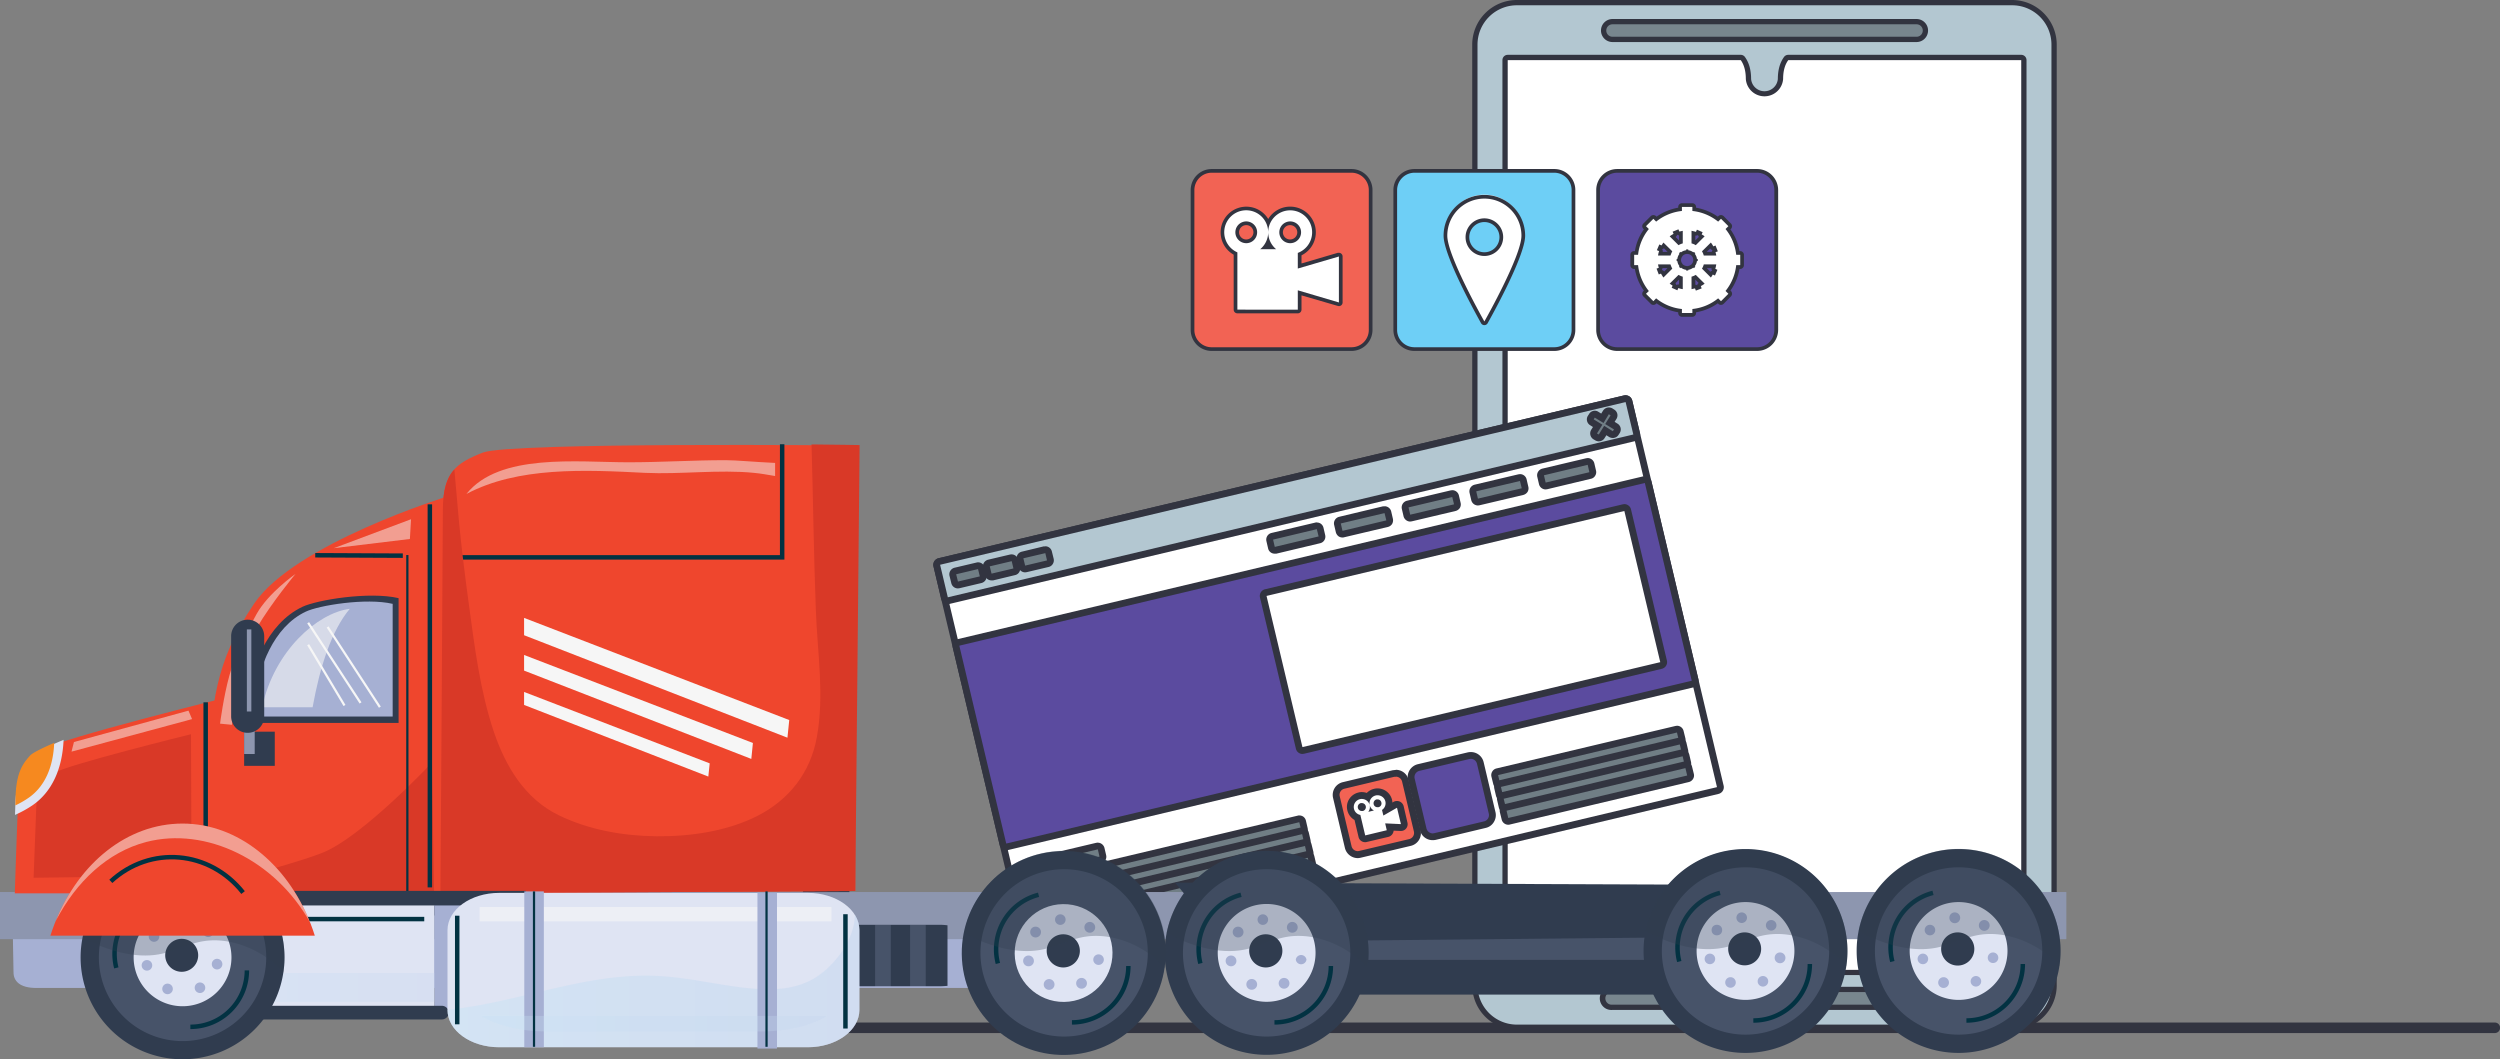 <svg xmlns="http://www.w3.org/2000/svg" xmlns:xlink="http://www.w3.org/1999/xlink" viewBox="0 0 2366.5 1002.7">
  <rect x="0" y="0" width="2366.5" height="1002.7" fill="#808080" stroke="none"/>
  <defs>
    <style>
      .b0a92a68-c6f6-403c-b70a-9cb28573dc90 {
        isolation: isolate;
      }

      .a0e18c6e-5a3e-4ed3-a01e-2515fb885fd6, .af4810f0-b048-4d02-8d09-2081084b9361, .bdb14827-cc66-40c9-9ad2-f394aeaf1615, .eee5e7a8-7507-4845-92c1-c1f134594e89, .f251201e-bf06-4cfc-8b95-b967d80f1059 {
        fill: none;
      }

      .bdb14827-cc66-40c9-9ad2-f394aeaf1615 {
        stroke: #323440;
        stroke-linecap: round;
        stroke-linejoin: round;
        stroke-width: 9.98px;
      }

      .b4ba3bbd-5320-4479-b3b0-7aea86129aaf {
        fill: #b3c7d1;
      }

      .f0d51313-d569-4a2a-9636-25d6c225abd8 {
        fill: #323440;
      }

      .ab09508d-544d-42b2-b3e9-0f5cc3582c78 {
        fill: #fff;
      }

      .b0e8a363-177e-4eb5-b236-260f7a4c73ec {
        fill: #78868e;
      }

      .a65ace1b-6137-4914-9bb8-844931bd8360 {
        fill: #5b4b9f;
      }

      .a4810107-0d36-4cfa-9495-37cb0f9bfd19 {
        fill: #707e85;
      }

      .edddc9a7-f05f-469d-a98f-3b98fcebbfa4 {
        fill: #f26354;
      }

      .b7cbfaf7-baa3-4317-b407-703ef11e9420 {
        fill: #6ecff6;
      }

      .bc31c0b2-6dee-42cd-818c-28b90ab83f38, .f7faddd3-514f-4ea9-a539-1ffbbee1fdf4 {
        fill: #a6b0d3;
      }

      .aac05302-7cfd-43c5-95a3-69fca3dbabc0 {
        fill: #8d96af;
      }

      .f62c7ff0-d7d4-45a3-9ed3-bf65e9ce6dc9, .f63eb410-00f2-45fb-bb3f-2fc6f14b650a {
        fill: #303c4f;
      }

      .f7faddd3-514f-4ea9-a539-1ffbbee1fdf4 {
        opacity: 0.2;
      }

      .b0c4b572-ff1a-412d-9fb4-92ba344d6e77 {
        fill: #dfe4f3;
      }

      .af4810f0-b048-4d02-8d09-2081084b9361, .f251201e-bf06-4cfc-8b95-b967d80f1059 {
        stroke: #023242;
      }

      .a0e18c6e-5a3e-4ed3-a01e-2515fb885fd6, .af4810f0-b048-4d02-8d09-2081084b9361, .eee5e7a8-7507-4845-92c1-c1f134594e89, .f251201e-bf06-4cfc-8b95-b967d80f1059 {
        stroke-miterlimit: 10;
      }

      .af4810f0-b048-4d02-8d09-2081084b9361, .eee5e7a8-7507-4845-92c1-c1f134594e89 {
        stroke-width: 4.24px;
      }

      .b0e3bb79-2773-474e-9adb-4c971c065f2b, .f4c84c1e-e5e5-444e-aca4-1dd20ddd851e, .f62c7ff0-d7d4-45a3-9ed3-bf65e9ce6dc9 {
        opacity: 0.3;
      }

      .b0e3bb79-2773-474e-9adb-4c971c065f2b, .b3cf3a8a-8cdd-4d16-a39d-b54732c9d71e, .f4c84c1e-e5e5-444e-aca4-1dd20ddd851e, .f62c7ff0-d7d4-45a3-9ed3-bf65e9ce6dc9 {
        mix-blend-mode: multiply;
      }

      .b9ef31e7-27db-457c-8dde-a523ffe5eb66 {
        fill: #ef462d;
      }

      .e8f520b7-4070-4637-916a-c7eac767b29a {
        fill: #d93927;
      }

      .a5a7e1aa-a883-4cd6-b3a1-76a3050ed258, .beef9b76-bba4-4b7b-95ce-8a56712ab729, .bfdb74b8-fcea-442d-b702-96288773c09d, .e07ba4f4-cd86-4fe1-bda8-0369042e6736 {
        fill: #f6f6f6;
      }

      .b3cf3a8a-8cdd-4d16-a39d-b54732c9d71e, .beef9b76-bba4-4b7b-95ce-8a56712ab729 {
        opacity: 0.5;
      }

      .beef9b76-bba4-4b7b-95ce-8a56712ab729, .e07ba4f4-cd86-4fe1-bda8-0369042e6736 {
        mix-blend-mode: soft-light;
      }

      .bfdb74b8-fcea-442d-b702-96288773c09d, .e07ba4f4-cd86-4fe1-bda8-0369042e6736 {
        opacity: 0.6;
      }

      .a0e18c6e-5a3e-4ed3-a01e-2515fb885fd6 {
        stroke: #f6f6f6;
      }

      .a0e18c6e-5a3e-4ed3-a01e-2515fb885fd6, .f251201e-bf06-4cfc-8b95-b967d80f1059 {
        stroke-width: 2.12px;
      }

      .eee5e7a8-7507-4845-92c1-c1f134594e89 {
        stroke: #8d96af;
      }

      .f16c59b1-85ed-45d4-8934-13fbc5e478ca {
        fill: #f6891f;
      }

      .b0e3bb79-2773-474e-9adb-4c971c065f2b {
        fill: url(#abe6408e-ecec-4427-9508-17ce8de5a846);
      }

      .b3cf3a8a-8cdd-4d16-a39d-b54732c9d71e {
        fill: url(#f130e425-028f-4177-a437-8947598b0189);
      }

      .f4c84c1e-e5e5-444e-aca4-1dd20ddd851e {
        fill: url(#b47488cf-8bdb-44d9-9bf1-19c643396a10);
      }
    </style>
    <linearGradient id="abe6408e-ecec-4427-9508-17ce8de5a846" x1="2075.08" y1="1567.04" x2="2285.09" y2="1567.04" gradientTransform="matrix(-1, 0, 0, 1, 2486.26, -632.34)" gradientUnits="userSpaceOnUse">
      <stop offset="0" stop-color="#c3d6ef"/>
      <stop offset="0.8" stop-color="#c7e0f4"/>
      <stop offset="1" stop-color="#c9e4f6"/>
    </linearGradient>
    <linearGradient id="f130e425-028f-4177-a437-8947598b0189" x1="1672.76" y1="1560.92" x2="2062.69" y2="1560.92" gradientTransform="matrix(-1, 0, 0, 1, 2122, 0)" xlink:href="#abe6408e-ecec-4427-9508-17ce8de5a846"/>
    <linearGradient id="b47488cf-8bdb-44d9-9bf1-19c643396a10" x1="1703.56" y1="1601.35" x2="2030.96" y2="1601.35" gradientTransform="matrix(-1, 0, 0, 1, 2122, 0)" xlink:href="#abe6408e-ecec-4427-9508-17ce8de5a846"/>
  </defs>
  <g class="b0a92a68-c6f6-403c-b70a-9cb28573dc90">
    <g id="e0d3737c-38c8-4bd2-8932-1cc89c7cd768" data-name="Capa 1">
      <line class="bdb14827-cc66-40c9-9ad2-f394aeaf1615" x1="488.3" y1="972.9" x2="2361.6" y2="972.9"/>
      <g>
        <g>
          <path class="b4ba3bbd-5320-4479-b3b0-7aea86129aaf" d="M1071.5,1604.7a39.7,39.7,0,0,1-39.7-39.7V674.6a39.8,39.8,0,0,1,39.7-39.8h468.9a39.8,39.8,0,0,1,39.7,39.8V1565a39.7,39.7,0,0,1-39.7,39.7Z" transform="translate(364.3 -632.3)"/>
          <path class="f0d51313-d569-4a2a-9636-25d6c225abd8" d="M1540.4,637.3a37.2,37.2,0,0,1,37.2,37.3V1565a37.2,37.2,0,0,1-37.2,37.2H1071.5a37.3,37.3,0,0,1-37.2-37.2V674.6a37.3,37.3,0,0,1,37.2-37.3h468.9m0-5H1071.5a42.3,42.3,0,0,0-42.2,42.3V1565a42.3,42.3,0,0,0,42.2,42.2h468.9a42.3,42.3,0,0,0,42.2-42.2V674.6a42.3,42.3,0,0,0-42.2-42.3Z" transform="translate(364.3 -632.3)"/>
        </g>
        <g>
          <path class="ab09508d-544d-42b2-b3e9-0f5cc3582c78" d="M1062.9,1552.9a2.5,2.5,0,0,1-2.5-2.5V689.2a2.5,2.5,0,0,1,2.5-2.5h220.6a2.6,2.6,0,0,1,2,1c3.5,5,5.3,11.5,5.3,19.4a15.2,15.2,0,0,0,30.3,0c0-7.9,1.8-14.4,5.3-19.4a2.7,2.7,0,0,1,2.1-1H1549a2.5,2.5,0,0,1,2.5,2.5v861.2a2.5,2.5,0,0,1-2.5,2.5Z" transform="translate(364.3 -632.3)"/>
          <path class="f0d51313-d569-4a2a-9636-25d6c225abd8" d="M1549,689.2v861.2H1062.9V689.2h220.6c2.8,3.9,4.8,9.6,4.8,17.9a17.7,17.7,0,0,0,35.3,0c0-8.3,2-14,4.9-17.9H1549m0-5H1328.5a4.9,4.9,0,0,0-4.1,2.1c-3.9,5.4-5.8,12.4-5.8,20.8a12.7,12.7,0,0,1-25.3,0c0-8.4-1.9-15.4-5.8-20.8a4.9,4.9,0,0,0-4-2.1H1062.9a5,5,0,0,0-5,5v861.2a5,5,0,0,0,5,4.9H1549a4.9,4.9,0,0,0,5-4.9V689.2a5,5,0,0,0-5-5Z" transform="translate(364.3 -632.3)"/>
        </g>
        <g>
          <path class="b0e8a363-177e-4eb5-b236-260f7a4c73ec" d="M1162.1,669.6a8.4,8.4,0,1,1,0-16.8h287.8a8.4,8.4,0,0,1,0,16.8Z" transform="translate(364.3 -632.3)"/>
          <path class="f0d51313-d569-4a2a-9636-25d6c225abd8" d="M1449.9,655.3a5.9,5.9,0,0,1,0,11.8H1162.1a5.9,5.9,0,1,1,0-11.8h287.8m0-5H1162.1a10.9,10.9,0,1,0,0,21.8h287.8a10.9,10.9,0,0,0,0-21.8Z" transform="translate(364.3 -632.3)"/>
        </g>
        <g>
          <path class="b0e8a363-177e-4eb5-b236-260f7a4c73ec" d="M1162.1,1585.8a8.5,8.5,0,1,1,0-16.9h287.8a8.5,8.5,0,0,1,0,16.9Z" transform="translate(364.3 -632.3)"/>
          <path class="f0d51313-d569-4a2a-9636-25d6c225abd8" d="M1449.9,1571.4a6,6,0,0,1,0,11.9H1162.1a6,6,0,1,1,0-11.9h287.8m0-5H1162.1a11,11,0,1,0,0,21.9h287.8a11,11,0,0,0,0-21.9Z" transform="translate(364.3 -632.3)"/>
        </g>
      </g>
      <g>
        <g>
          <path class="ab09508d-544d-42b2-b3e9-0f5cc3582c78" d="M612.2,1534.7a3.3,3.3,0,0,1-3.2-2.5l-86.5-364.5a2.9,2.9,0,0,1,.4-2.4,2.8,2.8,0,0,1,2-1.5l648.8-154.1h.8a3.3,3.3,0,0,1,1.7.4,3.5,3.5,0,0,1,1.4,2l86.6,364.6a3.4,3.4,0,0,1-.4,2.4,3.5,3.5,0,0,1-2,1.4L612.9,1534.6Z" transform="translate(364.3 -632.3)"/>
          <path class="f0d51313-d569-4a2a-9636-25d6c225abd8" d="M1174.5,1012.9l86.5,364.5L612.2,1531.5l-86.6-364.6,648.9-154m0-6.5-1.5.2L524.1,1160.7a6.5,6.5,0,0,0-4.8,7.7L605.9,1533a6.4,6.4,0,0,0,6.2,4.9h1.5l648.9-154.1a6.6,6.6,0,0,0,4-2.9,6.5,6.5,0,0,0,.8-4.9l-86.5-364.5a6.6,6.6,0,0,0-2.9-4,7,7,0,0,0-3.4-1Z" transform="translate(364.3 -632.3)"/>
        </g>
        <g>
          <path class="a65ace1b-6137-4914-9bb8-844931bd8360" d="M588.2,1434a3.3,3.3,0,0,1-3.1-2.5l-44.5-187.2a3.6,3.6,0,0,1,.4-2.5,3.5,3.5,0,0,1,2-1.4l648.9-154.1h.8a3.4,3.4,0,0,1,1.7.5,3.5,3.5,0,0,1,1.4,2l44.5,187.3a3.2,3.2,0,0,1-2.4,3.8L589,1433.9Z" transform="translate(364.3 -632.3)"/>
          <path class="f0d51313-d569-4a2a-9636-25d6c225abd8" d="M1192.7,1089.5l44.4,187.2L588.2,1430.8l-44.4-187.3,648.9-154m0-6.5-1.5.2L542.3,1237.3a6.5,6.5,0,0,0-4.8,7.7L582,1432.3a6.4,6.4,0,0,0,6.2,4.9,3.9,3.9,0,0,0,1.5-.2l648.9-154a6.5,6.5,0,0,0,4.8-7.8L1199,1088a6.6,6.6,0,0,0-2.9-4,6.1,6.1,0,0,0-3.4-1Z" transform="translate(364.3 -632.3)"/>
        </g>
        <g>
          <path class="b4ba3bbd-5320-4479-b3b0-7aea86129aaf" d="M532.9,1201a3.1,3.1,0,0,1-3.1-2.5l-7.3-30.8a2.9,2.9,0,0,1,.4-2.4,2.8,2.8,0,0,1,2-1.5l648.8-154.1h.8a3.3,3.3,0,0,1,1.7.4,3.5,3.5,0,0,1,1.4,2l7.3,30.8a3.2,3.2,0,0,1-2.4,3.9L533.7,1200.9Z" transform="translate(364.3 -632.3)"/>
          <path class="f0d51313-d569-4a2a-9636-25d6c225abd8" d="M1174.5,1012.9l7.3,30.7L532.9,1197.7l-7.3-30.8,648.9-154m0-6.5-1.5.2L524.1,1160.7a6.5,6.5,0,0,0-4.8,7.7l7.3,30.8a6.5,6.5,0,0,0,6.3,5l1.5-.2,648.9-154.1a6.4,6.4,0,0,0,4.8-7.7l-7.3-30.8a6.6,6.6,0,0,0-2.9-4,7,7,0,0,0-3.4-1Z" transform="translate(364.3 -632.3)"/>
        </g>
        <g>
          <path class="a4810107-0d36-4cfa-9495-37cb0f9bfd19" d="M842.4,1153.2a3.4,3.4,0,0,1-1.7-.5,3.2,3.2,0,0,1-1.4-2l-1.7-6.9a3.3,3.3,0,0,1,2.4-3.9l41.5-9.8h.7a3.4,3.4,0,0,1,1.7.5,3,3,0,0,1,1.5,2l1.6,6.9a3.3,3.3,0,0,1-2.4,3.9l-41.4,9.8Z" transform="translate(364.3 -632.3)"/>
          <path class="f0d51313-d569-4a2a-9636-25d6c225abd8" d="M882.2,1133.2l1.7,6.9-41.5,9.9-1.6-6.9,41.4-9.9m0-6.4a3.9,3.9,0,0,0-1.5.2l-41.4,9.8a6.5,6.5,0,0,0-4.8,7.8l1.6,6.9a6.3,6.3,0,0,0,6.3,4.9h1.5l41.5-9.9a6.4,6.4,0,0,0,4.7-7.8l-1.6-6.9a6.5,6.5,0,0,0-2.9-4,6.7,6.7,0,0,0-3.4-.9Z" transform="translate(364.3 -632.3)"/>
        </g>
        <g>
          <path class="a4810107-0d36-4cfa-9495-37cb0f9bfd19" d="M542.5,1186.1a3.3,3.3,0,0,1-3.2-2.5l-1.6-6.9a2.9,2.9,0,0,1,.4-2.4,2.8,2.8,0,0,1,2-1.5l20.7-4.9h.8a3.3,3.3,0,0,1,3.1,2.5l1.6,6.9a2.9,2.9,0,0,1-.4,2.4,3.1,3.1,0,0,1-2,1.5l-20.7,4.9Z" transform="translate(364.3 -632.3)"/>
          <path class="f0d51313-d569-4a2a-9636-25d6c225abd8" d="M561.5,1171l1.7,6.9-20.7,4.9-1.7-6.9,20.7-4.9m.1-6.4a3.9,3.9,0,0,0-1.5.2l-20.8,4.9a6.5,6.5,0,0,0-4,2.9,6.2,6.2,0,0,0-.8,4.8l1.7,6.9a6.4,6.4,0,0,0,6.3,5l1.5-.2,20.7-4.9a6.5,6.5,0,0,0,4-2.9,6.4,6.4,0,0,0,.8-4.9l-1.7-6.9a6.4,6.4,0,0,0-6.2-4.9Z" transform="translate(364.3 -632.3)"/>
        </g>
        <g>
          <path class="a4810107-0d36-4cfa-9495-37cb0f9bfd19" d="M574.3,1178.5a3.3,3.3,0,0,1-3.2-2.5l-1.6-6.9a3.1,3.1,0,0,1,2.4-3.8l20.7-5h.8a3.3,3.3,0,0,1,1.6.5,3.3,3.3,0,0,1,1.5,2l1.6,6.9a3.2,3.2,0,0,1-.4,2.5,3,3,0,0,1-2,1.4l-20.7,4.9Z" transform="translate(364.3 -632.3)"/>
          <path class="f0d51313-d569-4a2a-9636-25d6c225abd8" d="M593.4,1163.5l1.6,6.9-20.7,4.9-1.7-6.9,20.8-4.9m0-6.5-1.5.2-20.8,4.9a6.5,6.5,0,0,0-4.8,7.8l1.7,6.9a6.4,6.4,0,0,0,6.3,4.9h1.5l20.7-5a6.1,6.1,0,0,0,4-2.8,6.6,6.6,0,0,0,.8-4.9l-1.7-6.9a6.2,6.2,0,0,0-2.9-4,5.8,5.8,0,0,0-3.3-1Z" transform="translate(364.3 -632.3)"/>
        </g>
        <g>
          <path class="a4810107-0d36-4cfa-9495-37cb0f9bfd19" d="M606.1,1171a3.3,3.3,0,0,1-3.2-2.5l-1.6-6.9a3.2,3.2,0,0,1,2.4-3.9l20.7-4.9h.8a3.3,3.3,0,0,1,3.1,2.5l1.6,6.9a2.9,2.9,0,0,1-.4,2.4,3.1,3.1,0,0,1-2,1.5l-20.7,4.9Z" transform="translate(364.3 -632.3)"/>
          <path class="f0d51313-d569-4a2a-9636-25d6c225abd8" d="M625.2,1155.9l1.6,6.9-20.7,4.9-1.7-6.9,20.8-4.9m0-6.4h-1.5l-20.7,5a6.4,6.4,0,0,0-4.1,2.9,6.7,6.7,0,0,0-.7,4.8l1.6,6.9a6.5,6.5,0,0,0,6.3,5l1.5-.2,20.7-4.9a6.2,6.2,0,0,0,4-2.9,6.5,6.5,0,0,0,.8-4.9l-1.7-6.9a6.4,6.4,0,0,0-6.2-4.9Z" transform="translate(364.3 -632.3)"/>
        </g>
        <g>
          <path class="a4810107-0d36-4cfa-9495-37cb0f9bfd19" d="M1149.1,1046.9a3.4,3.4,0,0,1-1.7-.5l-1.7-1.1a3.2,3.2,0,0,1-1-4.4l3.4-5.5-5.5-3.4a3.1,3.1,0,0,1-1.5-2,3.4,3.4,0,0,1,.4-2.4l1.1-1.7a3.2,3.2,0,0,1,2.7-1.5,3.3,3.3,0,0,1,1.7.4l5.5,3.4,3.4-5.4a3.2,3.2,0,0,1,2.7-1.6,3.4,3.4,0,0,1,1.7.5l1.7,1a3.5,3.5,0,0,1,1.4,2,3.6,3.6,0,0,1-.3,2.5l-3.4,5.4,5.5,3.4a3.3,3.3,0,0,1,1,4.5l-1,1.7a3.5,3.5,0,0,1-2,1.4h-.8a3.4,3.4,0,0,1-1.7-.5l-5.4-3.4-3.4,5.5a3.7,3.7,0,0,1-2,1.5Z" transform="translate(364.3 -632.3)"/>
          <path class="f0d51313-d569-4a2a-9636-25d6c225abd8" d="M1158.6,1024.4l1.7,1.1-5.1,8.2,8.3,5.1-1.1,1.7-8.2-5.1-5.1,8.2-1.7-1,5.1-8.3-8.2-5,1-1.7,8.3,5.1,5-8.3m0-6.4a6.5,6.5,0,0,0-5.5,3.1l-1.7,2.7-2.7-1.7a5.9,5.9,0,0,0-3.4-1,6.3,6.3,0,0,0-5.4,3.1l-1.1,1.7a6.4,6.4,0,0,0-.8,4.9,6.5,6.5,0,0,0,2.9,4l2.7,1.7-1.7,2.7a6.6,6.6,0,0,0,2.1,8.9l1.7,1a7,7,0,0,0,3.4,1l1.5-.2a6.2,6.2,0,0,0,4-2.9l1.7-2.7,2.7,1.7a6.9,6.9,0,0,0,3.4.9,3.9,3.9,0,0,0,1.5-.2,6.2,6.2,0,0,0,4-2.9l1.1-1.7a6.4,6.4,0,0,0-2.2-8.8l-2.7-1.7,1.7-2.7a6.4,6.4,0,0,0-2.1-8.9l-1.7-1.1a6.9,6.9,0,0,0-3.4-.9Z" transform="translate(364.3 -632.3)"/>
        </g>
        <g>
          <path class="a4810107-0d36-4cfa-9495-37cb0f9bfd19" d="M635.1,1456.3a3.4,3.4,0,0,1-1.7-.5,3,3,0,0,1-1.4-2l-1.7-6.9a3.2,3.2,0,0,1,2.4-3.8l41.5-9.9h.7a3.4,3.4,0,0,1,1.7.5,3.2,3.2,0,0,1,1.4,2l1.7,6.9a3.4,3.4,0,0,1-.4,2.4,3.3,3.3,0,0,1-2,1.5l-41.5,9.8Z" transform="translate(364.3 -632.3)"/>
          <path class="f0d51313-d569-4a2a-9636-25d6c225abd8" d="M674.9,1436.3l1.6,6.9-41.4,9.9-1.6-6.9,41.4-9.9m0-6.4-1.5.2-41.4,9.8a6.5,6.5,0,0,0-4.8,7.8l1.6,6.9a6.9,6.9,0,0,0,2.9,4,6.7,6.7,0,0,0,3.4.9h1.5l41.4-9.9a6.5,6.5,0,0,0,4.8-7.7l-1.6-6.9a6.6,6.6,0,0,0-2.9-4,5.9,5.9,0,0,0-3.4-1Z" transform="translate(364.3 -632.3)"/>
        </g>
        <g>
          <path class="a4810107-0d36-4cfa-9495-37cb0f9bfd19" d="M639.5,1474.9a3.4,3.4,0,0,1-1.7-.5,3.5,3.5,0,0,1-1.4-2l-1.7-6.9a3.2,3.2,0,0,1,2.4-3.9l227.8-54.1h.7a3.4,3.4,0,0,1,3.2,2.5l1.6,6.9a3.3,3.3,0,0,1-2.4,3.9l-227.8,54.1Z" transform="translate(364.3 -632.3)"/>
          <path class="f0d51313-d569-4a2a-9636-25d6c225abd8" d="M865.6,1410.6l1.7,7-227.8,54-1.6-6.9,227.7-54.1m0-6.4a3.9,3.9,0,0,0-1.5.2l-227.7,54a6.5,6.5,0,0,0-4.8,7.8l1.6,6.9a6.6,6.6,0,0,0,2.9,4,5.9,5.9,0,0,0,3.4,1l1.5-.2,227.7-54.1a6.3,6.3,0,0,0,4.8-7.7l-1.6-6.9a6.4,6.4,0,0,0-2.9-4.1,6.7,6.7,0,0,0-3.4-.9Z" transform="translate(364.3 -632.3)"/>
        </g>
        <g>
          <path class="a4810107-0d36-4cfa-9495-37cb0f9bfd19" d="M642.2,1486.1a3.3,3.3,0,0,1-3.2-2.5l-1.6-6.9a2.9,2.9,0,0,1,.4-2.4,2.8,2.8,0,0,1,2-1.5l227.7-54.1h.8a3.2,3.2,0,0,1,3.1,2.4l1.7,6.9a3.2,3.2,0,0,1-2.4,3.9L642.9,1486Z" transform="translate(364.3 -632.3)"/>
          <path class="f0d51313-d569-4a2a-9636-25d6c225abd8" d="M868.3,1421.9l1.6,6.9-227.7,54.1-1.7-6.9,227.8-54.1m0-6.5-1.5.2L639,1469.7a6.5,6.5,0,0,0-4,2.9,6.2,6.2,0,0,0-.7,4.8l1.6,7a6.4,6.4,0,0,0,6.3,4.9,3.9,3.9,0,0,0,1.5-.2l227.7-54a6.6,6.6,0,0,0,4-2.9,6.5,6.5,0,0,0,.8-4.9l-1.6-6.9a6.5,6.5,0,0,0-6.3-5Z" transform="translate(364.3 -632.3)"/>
        </g>
        <g>
          <path class="a4810107-0d36-4cfa-9495-37cb0f9bfd19" d="M644.8,1497.3a3.2,3.2,0,0,1-3.1-2.5l-1.6-6.9a3.3,3.3,0,0,1,.3-2.4,3.5,3.5,0,0,1,2-1.4L870.2,1430h.8a3.3,3.3,0,0,1,1.6.5,2.8,2.8,0,0,1,1.5,2l1.6,6.9a3.2,3.2,0,0,1-2.4,3.9l-227.7,54Z" transform="translate(364.3 -632.3)"/>
          <path class="f0d51313-d569-4a2a-9636-25d6c225abd8" d="M871,1433.1l1.6,6.9-227.8,54.1-1.6-6.9L871,1433.1m0-6.4h-1.5l-227.8,54.1a6.6,6.6,0,0,0-4,2.9,6.5,6.5,0,0,0-.8,4.9l1.7,6.9a6.4,6.4,0,0,0,6.2,5l1.5-.2,227.8-54.1a6.5,6.5,0,0,0,4.8-7.8l-1.7-6.9a6.3,6.3,0,0,0-6.2-4.9Z" transform="translate(364.3 -632.3)"/>
        </g>
        <g>
          <path class="a4810107-0d36-4cfa-9495-37cb0f9bfd19" d="M647.5,1508.6a3.1,3.1,0,0,1-3.1-2.5l-1.7-6.9a3.6,3.6,0,0,1,.4-2.5,3.5,3.5,0,0,1,2-1.4l227.8-54.1h.7a3.4,3.4,0,0,1,3.2,2.5l1.6,6.9a3.3,3.3,0,0,1-2.4,3.9l-227.8,54.1Z" transform="translate(364.3 -632.3)"/>
          <path class="f0d51313-d569-4a2a-9636-25d6c225abd8" d="M873.6,1444.3l1.7,7-227.8,54-1.6-6.9,227.7-54.1m0-6.4a3.9,3.9,0,0,0-1.5.2l-227.7,54a6.6,6.6,0,0,0-4,2.9,6.5,6.5,0,0,0-.8,4.9l1.6,6.9a6.5,6.5,0,0,0,6.3,5l1.5-.2,227.7-54.1a6.3,6.3,0,0,0,4.8-7.7l-1.6-6.9a6.4,6.4,0,0,0-2.9-4.1,6.7,6.7,0,0,0-3.4-.9Z" transform="translate(364.3 -632.3)"/>
        </g>
        <g>
          <path class="a4810107-0d36-4cfa-9495-37cb0f9bfd19" d="M1055.4,1376.1a3.3,3.3,0,0,1-3.1-2.5l-1.6-6.9a2.9,2.9,0,0,1,.4-2.4,2.8,2.8,0,0,1,2-1.5l169.3-40.2h.7a3.3,3.3,0,0,1,3.2,2.5l1.6,6.9a3.2,3.2,0,0,1-.4,2.5,3,3,0,0,1-2,1.4L1056.2,1376Z" transform="translate(364.3 -632.3)"/>
          <path class="f0d51313-d569-4a2a-9636-25d6c225abd8" d="M1223.1,1325.7l1.7,7-169.4,40.2-1.6-6.9,169.3-40.3m0-6.4-1.4.2-169.4,40.2a6.2,6.2,0,0,0-4,2.9,6.4,6.4,0,0,0-.8,4.9l1.7,6.9a6.4,6.4,0,0,0,6.2,4.9,3.9,3.9,0,0,0,1.5-.2l169.4-40.2a6.5,6.5,0,0,0,4-2.9,6.2,6.2,0,0,0,.8-4.8l-1.7-6.9a6.4,6.4,0,0,0-6.3-5Z" transform="translate(364.3 -632.3)"/>
        </g>
        <g>
          <path class="a4810107-0d36-4cfa-9495-37cb0f9bfd19" d="M1058.1,1387.3a3.3,3.3,0,0,1-1.7-.4,3.5,3.5,0,0,1-1.4-2l-1.7-7a3.2,3.2,0,0,1,2.4-3.8l169.4-40.2h.7a3.1,3.1,0,0,1,3.1,2.4l1.7,7a3.4,3.4,0,0,1-.4,2.4,3.2,3.2,0,0,1-2,1.4l-169.3,40.2Z" transform="translate(364.3 -632.3)"/>
          <path class="f0d51313-d569-4a2a-9636-25d6c225abd8" d="M1225.8,1337l1.7,6.9-169.4,40.2-1.6-6.9,169.3-40.2m0-6.5-1.5.2L1055,1370.9a6.5,6.5,0,0,0-4.8,7.8l1.6,6.9a6.6,6.6,0,0,0,2.9,4,6.7,6.7,0,0,0,3.4,1l1.5-.2,169.3-40.2a6.3,6.3,0,0,0,4-2.9,6.5,6.5,0,0,0,.8-4.9l-1.6-6.9a6.5,6.5,0,0,0-6.3-5Z" transform="translate(364.3 -632.3)"/>
        </g>
        <g>
          <path class="a4810107-0d36-4cfa-9495-37cb0f9bfd19" d="M1060.8,1398.6a3.3,3.3,0,0,1-3.2-2.5l-1.6-6.9a3.2,3.2,0,0,1,.4-2.5,3.2,3.2,0,0,1,2-1.4l169.3-40.2h.8a3.2,3.2,0,0,1,3.1,2.5l1.7,6.9a3.4,3.4,0,0,1-.4,2.4,3.3,3.3,0,0,1-2,1.5l-169.4,40.2Z" transform="translate(364.3 -632.3)"/>
          <path class="f0d51313-d569-4a2a-9636-25d6c225abd8" d="M1228.5,1348.2l1.6,6.9-169.3,40.2-1.7-6.9,169.4-40.2m0-6.4H1227l-169.4,40.3a6.5,6.5,0,0,0-4,2.9,6.2,6.2,0,0,0-.7,4.8l1.6,6.9a6.4,6.4,0,0,0,6.3,5l1.5-.2,169.3-40.2a6.2,6.2,0,0,0,4-2.9,6.4,6.4,0,0,0,.8-4.9l-1.6-6.9a6.5,6.5,0,0,0-6.3-4.9Z" transform="translate(364.3 -632.3)"/>
        </g>
        <g>
          <path class="a4810107-0d36-4cfa-9495-37cb0f9bfd19" d="M1063.4,1409.8a3.3,3.3,0,0,1-3.1-2.5l-1.6-6.9a2.9,2.9,0,0,1,.4-2.4,2.8,2.8,0,0,1,2-1.5l169.3-40.2h.7a3.3,3.3,0,0,1,3.2,2.5l1.6,6.9a3.2,3.2,0,0,1-.4,2.5,3,3,0,0,1-2,1.4l-169.3,40.2Z" transform="translate(364.3 -632.3)"/>
          <path class="f0d51313-d569-4a2a-9636-25d6c225abd8" d="M1231.1,1359.4l1.7,7-169.4,40.2-1.6-6.9,169.3-40.3m.1-6.4-1.6.2-169.3,40.2a6.2,6.2,0,0,0-4,2.9,6.4,6.4,0,0,0-.8,4.9l1.7,6.9a6.4,6.4,0,0,0,6.2,4.9,3.9,3.9,0,0,0,1.5-.2l169.4-40.2a6.5,6.5,0,0,0,4-2.9,6.2,6.2,0,0,0,.8-4.8l-1.7-6.9a6.4,6.4,0,0,0-6.2-5Z" transform="translate(364.3 -632.3)"/>
        </g>
        <g>
          <path class="a4810107-0d36-4cfa-9495-37cb0f9bfd19" d="M906.5,1138a3.4,3.4,0,0,1-1.7-.5,3.2,3.2,0,0,1-1.4-2l-1.7-6.9a3.3,3.3,0,0,1,2.4-3.9l41.5-9.8h.7a3.3,3.3,0,0,1,3.2,2.5l1.6,6.9a2.9,2.9,0,0,1-.4,2.4,3.4,3.4,0,0,1-2,1.5l-41.4,9.8Z" transform="translate(364.3 -632.3)"/>
          <path class="f0d51313-d569-4a2a-9636-25d6c225abd8" d="M946.3,1118l1.7,6.9-41.5,9.9-1.6-7,41.4-9.8m0-6.4h-1.5l-41.4,9.9a6.4,6.4,0,0,0-4.8,7.7l1.6,6.9a7.1,7.1,0,0,0,2.9,4.1,6.9,6.9,0,0,0,3.4.9,3.9,3.9,0,0,0,1.5-.2l41.5-9.8a6.5,6.5,0,0,0,4-2.9,6.9,6.9,0,0,0,.7-4.9l-1.6-6.9a6.5,6.5,0,0,0-6.3-4.9Z" transform="translate(364.3 -632.3)"/>
        </g>
        <g>
          <path class="a4810107-0d36-4cfa-9495-37cb0f9bfd19" d="M970.6,1122.8a3.4,3.4,0,0,1-1.7-.5,3.5,3.5,0,0,1-1.4-2l-1.7-6.9a3.6,3.6,0,0,1,.4-2.5,3.5,3.5,0,0,1,2-1.4l41.5-9.8h.7a3.3,3.3,0,0,1,3.2,2.4l1.6,7a2.9,2.9,0,0,1-.4,2.4,3.2,3.2,0,0,1-2,1.4l-41.4,9.9Z" transform="translate(364.3 -632.3)"/>
          <path class="f0d51313-d569-4a2a-9636-25d6c225abd8" d="M1010.4,1102.8l1.7,6.9-41.5,9.8-1.6-6.9,41.4-9.8m0-6.5-1.5.2-41.4,9.8a6.6,6.6,0,0,0-4,2.9,6.5,6.5,0,0,0-.8,4.9l1.6,6.9a6.6,6.6,0,0,0,2.9,4,6.1,6.1,0,0,0,3.4,1l1.5-.2,41.4-9.8a6.8,6.8,0,0,0,4.1-2.9,6.5,6.5,0,0,0,.7-4.9l-1.6-6.9a6.5,6.5,0,0,0-6.3-5Z" transform="translate(364.3 -632.3)"/>
        </g>
        <g>
          <path class="a4810107-0d36-4cfa-9495-37cb0f9bfd19" d="M1034.7,1107.5a3.3,3.3,0,0,1-1.7-.4,3.5,3.5,0,0,1-1.4-2l-1.7-6.9a3.2,3.2,0,0,1,2.4-3.9l41.5-9.9h.7a3.3,3.3,0,0,1,3.2,2.5l1.6,6.9a3.2,3.2,0,0,1-.4,2.5,3.2,3.2,0,0,1-2,1.4l-41.4,9.9Z" transform="translate(364.3 -632.3)"/>
          <path class="f0d51313-d569-4a2a-9636-25d6c225abd8" d="M1074.5,1087.6l1.7,6.9-41.5,9.8-1.6-6.9,41.4-9.8m0-6.5-1.5.2-41.4,9.8a6.5,6.5,0,0,0-4.8,7.8l1.6,6.9a6.6,6.6,0,0,0,2.9,4,7,7,0,0,0,3.4,1l1.5-.2,41.5-9.8a6.9,6.9,0,0,0,4-2.9,6.5,6.5,0,0,0,.7-4.9l-1.6-6.9a6.4,6.4,0,0,0-6.3-5Z" transform="translate(364.3 -632.3)"/>
        </g>
        <g>
          <path class="a4810107-0d36-4cfa-9495-37cb0f9bfd19" d="M1098.8,1092.3a3.2,3.2,0,0,1-3.1-2.5l-1.7-6.9a3.4,3.4,0,0,1,.4-2.4,3.1,3.1,0,0,1,2-1.4l41.5-9.9h.7a3.1,3.1,0,0,1,3.1,2.5l1.7,6.9a3.2,3.2,0,0,1-.4,2.5,3.5,3.5,0,0,1-2,1.4l-41.4,9.8Z" transform="translate(364.3 -632.3)"/>
          <path class="f0d51313-d569-4a2a-9636-25d6c225abd8" d="M1138.6,1072.3l1.6,7-41.4,9.8-1.6-6.9,41.4-9.9m0-6.4-1.5.2-41.4,9.8a6.6,6.6,0,0,0-4,2.9,6.5,6.5,0,0,0-.8,4.9l1.6,6.9a6.5,6.5,0,0,0,6.3,5l1.5-.2,41.4-9.9a6,6,0,0,0,4-2.9,6.2,6.2,0,0,0,.8-4.8l-1.6-6.9a6.5,6.5,0,0,0-6.3-5Z" transform="translate(364.3 -632.3)"/>
        </g>
        <g>
          <path class="ab09508d-544d-42b2-b3e9-0f5cc3582c78" d="M868.6,1342.7a3.2,3.2,0,0,1-3.1-2.5l-34-143.1a3.4,3.4,0,0,1,.4-2.4,3,3,0,0,1,2-1.5l338.7-80.4h.7a3.4,3.4,0,0,1,1.7.5,3.7,3.7,0,0,1,1.5,2l34,143.1a3.2,3.2,0,0,1-2.4,3.9l-338.7,80.4Z" transform="translate(364.3 -632.3)"/>
          <path class="f0d51313-d569-4a2a-9636-25d6c225abd8" d="M1173.3,1116l34,143.1-338.7,80.4-34-143.1,338.7-80.4m0-6.5-1.5.2-338.6,80.4a6.2,6.2,0,0,0-4,2.9,6.4,6.4,0,0,0-.8,4.9l34,143.1a6.4,6.4,0,0,0,6.2,5l1.5-.2,338.7-80.4a6.6,6.6,0,0,0,4-2.9,6.5,6.5,0,0,0,.8-4.9l-34-143.1a6.2,6.2,0,0,0-2.9-4,5.9,5.9,0,0,0-3.4-1Z" transform="translate(364.3 -632.3)"/>
        </g>
        <g>
          <g>
            <path class="edddc9a7-f05f-469d-a98f-3b98fcebbfa4" d="M921,1441.2a9.2,9.2,0,0,1-9-7.1l-11.3-47.3a9.3,9.3,0,0,1,6.9-11.1l47.3-11.2a7.6,7.6,0,0,1,2.1-.3,9.2,9.2,0,0,1,9,7.1l11.2,47.3a9.1,9.1,0,0,1-1.1,7,8.8,8.8,0,0,1-5.7,4.1L923.1,1441Z" transform="translate(364.3 -632.3)"/>
            <path class="f0d51313-d569-4a2a-9636-25d6c225abd8" d="M957,1367.5a6.1,6.1,0,0,1,5.9,4.6l11.2,47.3a6,6,0,0,1-4.5,7.2l-47.3,11.2-1.3.2a6.1,6.1,0,0,1-5.9-4.6l-11.2-47.3a5.9,5.9,0,0,1,4.4-7.2l47.3-11.3H957m0-6.5h0l-2.9.3-47.3,11.3a12.4,12.4,0,0,0-9.2,15l11.2,47.3a12.6,12.6,0,0,0,12.2,9.6,13.5,13.5,0,0,0,2.8-.4l47.3-11.2a12.4,12.4,0,0,0,9.3-15l-11.3-47.3A12.3,12.3,0,0,0,957,1361Z" transform="translate(364.3 -632.3)"/>
          </g>
          <g>
            <path class="ab09508d-544d-42b2-b3e9-0f5cc3582c78" d="M928,1426.3a3.4,3.4,0,0,1-1.7-.5,3.2,3.2,0,0,1-1.4-2l-4.2-17.6a10.9,10.9,0,0,1-6.5-7.5,11.1,11.1,0,0,1,8.1-13.1,10.6,10.6,0,0,1,2.5-.2,11,11,0,0,1,5.7,1.5,11.1,11.1,0,0,1,6.6-4.8,11.5,11.5,0,0,1,2.6-.3,10.9,10.9,0,0,1,9.1,16.7l7.7-4.4a4.2,4.2,0,0,1,1.6-.4l1.3.3a3.1,3.1,0,0,1,1.8,2.2l3.7,15.5a3.2,3.2,0,0,1-.7,2.8,3,3,0,0,1-2.4,1.2l-10.8-.6.6,2.4a3.2,3.2,0,0,1-2.4,3.8l-20.4,4.9Z" transform="translate(364.3 -632.3)"/>
            <path class="f0d51313-d569-4a2a-9636-25d6c225abd8" d="M939.7,1385.1a7.6,7.6,0,0,1,7.4,5.8,7.7,7.7,0,0,1-3.2,8.1l1.3,5.3,12.9-7.4,3.7,15.5-14.9-.7,1.5,6.5-20.4,4.9-4.6-19.4a7.5,7.5,0,0,1-6-5.7,7.6,7.6,0,0,1,5.6-9.2,5.5,5.5,0,0,1,1.8-.2,7.6,7.6,0,0,1,6.1,12.2l5.4-1.3a7.6,7.6,0,0,1,1.6-14.2,5.5,5.5,0,0,1,1.8-.2m-.1,11.3h.9a3.6,3.6,0,0,0,2.8-4.5,3.7,3.7,0,0,0-3.6-2.9h-.9a3.8,3.8,0,0,0-2.8,4.5,3.6,3.6,0,0,0,3.6,2.9m-14.8,3.6h.9a3.8,3.8,0,0,0-.9-7.5h-.9a3.8,3.8,0,0,0,.9,7.5m14.9-21.4h0a12.4,12.4,0,0,0-3.3.4,14,14,0,0,0-6.9,3.9,14.5,14.5,0,0,0-4.7-.8,11.2,11.2,0,0,0-3.2.4,14.2,14.2,0,0,0-8.8,6.3,13.7,13.7,0,0,0-1.7,10.6,14.4,14.4,0,0,0,6.8,9.1l3.8,16.1a6.3,6.3,0,0,0,6.3,4.9,3.9,3.9,0,0,0,1.5-.2l20.4-4.8a6.6,6.6,0,0,0,5-5.9l6.5.3h.4a6.2,6.2,0,0,0,4.9-2.3,6.4,6.4,0,0,0,1.3-5.6l-3.6-15.6a6.7,6.7,0,0,0-3.8-4.4,7.4,7.4,0,0,0-2.5-.5,7.2,7.2,0,0,0-3.2.8l-1.2.7a11.5,11.5,0,0,0-.3-2.6,14.1,14.1,0,0,0-13.7-10.8Z" transform="translate(364.3 -632.3)"/>
          </g>
        </g>
        <g>
          <path class="a65ace1b-6137-4914-9bb8-844931bd8360" d="M991.9,1424.4a9.2,9.2,0,0,1-9-7.1L971.7,1370a9.1,9.1,0,0,1,1.1-7,8.8,8.8,0,0,1,5.7-4.1l47.3-11.3,2.2-.2a9,9,0,0,1,8.9,7.1l11.3,47.3a10.1,10.1,0,0,1-1.1,7,9.4,9.4,0,0,1-5.8,4.1L994,1424.1A7.6,7.6,0,0,1,991.9,1424.4Z" transform="translate(364.3 -632.3)"/>
          <path class="f0d51313-d569-4a2a-9636-25d6c225abd8" d="M1028,1350.6a6.1,6.1,0,0,1,5.8,4.6l11.2,47.3a6.1,6.1,0,0,1-4.4,7.3L993.3,1421l-1.4.2a6.2,6.2,0,0,1-5.9-4.7l-11.2-47.3a6,6,0,0,1,4.5-7.2l47.3-11.2,1.4-.2m0-6.4a13.6,13.6,0,0,0-2.9.3l-47.3,11.2a12.6,12.6,0,0,0-9.3,15l11.3,47.3a12.3,12.3,0,0,0,12.1,9.6,14.3,14.3,0,0,0,2.9-.3l47.3-11.3a11.9,11.9,0,0,0,7.7-5.6,12.3,12.3,0,0,0,1.5-9.4l-11.2-47.3a12.4,12.4,0,0,0-12.1-9.5Z" transform="translate(364.3 -632.3)"/>
        </g>
      </g>
      <g>
        <g>
          <g>
            <path class="edddc9a7-f05f-469d-a98f-3b98fcebbfa4" d="M782.6,962.8a18.2,18.2,0,0,1-18.1-18.2V812.2a18.1,18.1,0,0,1,18.1-18.1H915.1a18.1,18.1,0,0,1,18.1,18.1V944.6a18.2,18.2,0,0,1-18.1,18.2Z" transform="translate(364.3 -632.3)"/>
            <path class="f0d51313-d569-4a2a-9636-25d6c225abd8" d="M915.1,795.8a16.4,16.4,0,0,1,16.3,16.4V944.6A16.3,16.3,0,0,1,915.1,961H782.6a16.3,16.3,0,0,1-16.3-16.4V812.2a16.4,16.4,0,0,1,16.3-16.4H915.1m0-3.5H782.6a19.9,19.9,0,0,0-19.8,19.9V944.6a19.9,19.9,0,0,0,19.8,19.9H915.1a19.9,19.9,0,0,0,19.8-19.9V812.2a19.9,19.9,0,0,0-19.8-19.9Z" transform="translate(364.3 -632.3)"/>
          </g>
          <g>
            <path class="ab09508d-544d-42b2-b3e9-0f5cc3582c78" d="M807,927.2a1.8,1.8,0,0,1-1.8-1.8V872.3a22.5,22.5,0,1,1,31-28.8A22.5,22.5,0,1,1,866,872.8v11.3l36.6-10.7h.5a1.3,1.3,0,0,1,1,.4,1.5,1.5,0,0,1,.7,1.4v43.5a1.7,1.7,0,0,1-.7,1.4,1.7,1.7,0,0,1-1,.3h-.5L866,909.5v15.9a1.8,1.8,0,0,1-1.8,1.8Zm32.5-60.8a20.1,20.1,0,0,1-3.3-5.4,26.9,26.9,0,0,1-3.3,5.4ZM857,843.7a8.5,8.5,0,1,0,8.5,8.5A8.5,8.5,0,0,0,857,843.7Zm-41.6,0a8.5,8.5,0,1,0,8.5,8.5A8.5,8.5,0,0,0,815.4,843.7Z" transform="translate(364.3 -632.3)"/>
            <path class="f0d51313-d569-4a2a-9636-25d6c225abd8" d="M857,831.4a20.8,20.8,0,0,1,7.2,40.3v14.8l38.9-11.4v43.5l-38.9-11.5v18.3H807V871.2a20.8,20.8,0,1,1,21.6-3h15.1A20.8,20.8,0,0,1,857,831.4m0,31.1a10.3,10.3,0,1,0-10.3-10.3A10.3,10.3,0,0,0,857,862.5m-41.6,0a10.3,10.3,0,1,0-10.3-10.3,10.3,10.3,0,0,0,10.3,10.3M857,827.9a24.3,24.3,0,0,0-20.8,11.7,24.3,24.3,0,1,0-32.7,33.8v52a3.5,3.5,0,0,0,3.5,3.5h57.2a3.5,3.5,0,0,0,3.5-3.5V911.9l34.4,10,1,.2a4,4,0,0,0,2.1-.7,3.5,3.5,0,0,0,1.4-2.8V875.1a3.4,3.4,0,0,0-1.4-2.8,3.3,3.3,0,0,0-2.1-.7h-1l-34.4,10.1V874A24.3,24.3,0,0,0,857,827.9Zm0,31.1a6.8,6.8,0,1,1,6.7-6.8A6.8,6.8,0,0,1,857,859Zm-41.6,0a6.8,6.8,0,1,1,6.8-6.8,6.9,6.9,0,0,1-6.8,6.8Z" transform="translate(364.3 -632.3)"/>
          </g>
        </g>
        <g>
          <g>
            <path class="b7cbfaf7-baa3-4317-b407-703ef11e9420" d="M974.6,962.8a18.2,18.2,0,0,1-18.1-18.2V812.2a18.1,18.1,0,0,1,18.1-18.1H1107a18.1,18.1,0,0,1,18.1,18.1V944.6a18.2,18.2,0,0,1-18.1,18.2Z" transform="translate(364.3 -632.3)"/>
            <path class="f0d51313-d569-4a2a-9636-25d6c225abd8" d="M1107,795.8a16.5,16.5,0,0,1,16.4,16.4V944.6A16.4,16.4,0,0,1,1107,961H974.6a16.4,16.4,0,0,1-16.4-16.4V812.2a16.5,16.5,0,0,1,16.4-16.4H1107m0-3.5H974.6a19.9,19.9,0,0,0-19.9,19.9V944.6a19.9,19.9,0,0,0,19.9,19.9H1107a19.9,19.9,0,0,0,19.9-19.9V812.2a19.9,19.9,0,0,0-19.9-19.9Z" transform="translate(364.3 -632.3)"/>
          </g>
          <g>
            <path class="ab09508d-544d-42b2-b3e9-0f5cc3582c78" d="M1040.8,938.3a1.6,1.6,0,0,1-1.5-.9c-1.5-2.5-35.3-62.4-35.3-82a36.9,36.9,0,1,1,73.7,0c0,19.6-33.9,79.5-35.4,82A1.6,1.6,0,0,1,1040.8,938.3Zm0-97.5a16.1,16.1,0,1,0,16.1,16A16,16,0,0,0,1040.8,840.8Z" transform="translate(364.3 -632.3)"/>
            <path class="f0d51313-d569-4a2a-9636-25d6c225abd8" d="M1040.8,820.3a35.1,35.1,0,0,1,35.1,35.1c0,19.3-35.1,81.2-35.1,81.2s-35.1-61.9-35.1-81.2a35.1,35.1,0,0,1,35.1-35.1m0,54.3a17.8,17.8,0,1,0-17.8-17.8,17.8,17.8,0,0,0,17.8,17.8m0-57.8a38.6,38.6,0,0,0-38.6,38.6c0,20,34.1,80.3,35.5,82.9a3.7,3.7,0,0,0,3.1,1.8h0a3.7,3.7,0,0,0,3.1-1.8c1.4-2.6,35.5-62.9,35.5-82.9a38.6,38.6,0,0,0-38.6-38.6Zm0,54.3a14.3,14.3,0,1,1,14.3-14.3,14.3,14.3,0,0,1-14.3,14.3Z" transform="translate(364.3 -632.3)"/>
          </g>
        </g>
        <g>
          <g>
            <path class="a65ace1b-6137-4914-9bb8-844931bd8360" d="M1166.6,962.8a18.3,18.3,0,0,1-18.2-18.2V812.2a18.2,18.2,0,0,1,18.2-18.1H1299a18.1,18.1,0,0,1,18.1,18.1V944.6a18.2,18.2,0,0,1-18.1,18.2Z" transform="translate(364.3 -632.3)"/>
            <path class="f0d51313-d569-4a2a-9636-25d6c225abd8" d="M1299,795.8a16.4,16.4,0,0,1,16.3,16.4V944.6A16.3,16.3,0,0,1,1299,961H1166.6a16.3,16.3,0,0,1-16.4-16.4V812.2a16.4,16.4,0,0,1,16.4-16.4H1299m0-3.5H1166.6a19.9,19.9,0,0,0-19.9,19.9V944.6a19.9,19.9,0,0,0,19.9,19.9H1299a20,20,0,0,0,19.9-19.9V812.2a20,20,0,0,0-19.9-19.9Z" transform="translate(364.3 -632.3)"/>
          </g>
          <g>
            <path class="ab09508d-544d-42b2-b3e9-0f5cc3582c78" d="M1227.8,930.4a1.8,1.8,0,0,1-1.7-1.8v-2.2a47.7,47.7,0,0,1-22.5-9.3l-1.6,1.6a1.8,1.8,0,0,1-1.2.5,1.9,1.9,0,0,1-1.3-.5l-7-7a1.8,1.8,0,0,1,0-2.5l1.6-1.6a47.7,47.7,0,0,1-9.3-22.5h-2.2a1.8,1.8,0,0,1-1.8-1.8v-9.8a1.8,1.8,0,0,1,1.8-1.8h2.2a47.7,47.7,0,0,1,9.3-22.5l-1.6-1.6a1.8,1.8,0,0,1,0-2.5l7-6.9a1.5,1.5,0,0,1,1.3-.5h0a1.5,1.5,0,0,1,1.2.5l1.6,1.6a48.8,48.8,0,0,1,22.5-9.4v-2.2a1.8,1.8,0,0,1,1.7-1.8h9.9a1.8,1.8,0,0,1,1.8,1.8v2.2a49.7,49.7,0,0,1,22.5,9.4l1.5-1.6a1.7,1.7,0,0,1,1.3-.5h0a1.5,1.5,0,0,1,1.2.5l7,6.9a1.7,1.7,0,0,1,0,2.5l-1.6,1.6a48.8,48.8,0,0,1,9.4,22.5h2.2a1.8,1.8,0,0,1,1.7,1.8v9.8a1.8,1.8,0,0,1-1.7,1.8h-2.2a48.8,48.8,0,0,1-9.4,22.5l1.6,1.6a1.8,1.8,0,0,1,0,2.5l-7,7a1.8,1.8,0,0,1-1.2.5h0a2.1,2.1,0,0,1-1.3-.5l-1.5-1.6a48.5,48.5,0,0,1-22.5,9.3v2.2a1.8,1.8,0,0,1-1.8,1.8Zm12.4-26.9a1.8,1.8,0,0,1,1.6,1.2l.2.4,2.2-.8-.2-.5a1.8,1.8,0,0,1,.8-2.2l1.8-1-6-5.9-1.9.8v8.4l1-.3Zm-17.6,1.3.2-.5a1.9,1.9,0,0,1,1.6-1.1h.5l1.9.6v-8.4l-1.9-.8-5.9,5.9.9.5a1.9,1.9,0,0,1,.7,2.3l-.2.4ZM1208,889.5a1.8,1.8,0,0,1,1.6,1,9.5,9.5,0,0,0,1,1.7l5.9-5.9a16.7,16.7,0,0,1-.8-2h-8.4l.3,1a1.9,1.9,0,0,1-1.1,2.2h-.4l.8,2.3.5-.2Zm46.9,2.7.6-.9a1.9,1.9,0,0,1,1.5-.9l.7.2.5.2.9-2.2-.4-.2a1.6,1.6,0,0,1-1-2.1,14.6,14.6,0,0,0,.5-2h-8.4a16.7,16.7,0,0,1-.8,2Zm-27.6-8.3.7.4a7.4,7.4,0,0,0,4,1.6,1.3,1.3,0,0,1,.8.3,1.1,1.1,0,0,1,.8-.3,7.1,7.1,0,0,0,3.9-1.6l.8-.4a1.3,1.3,0,0,1,.3-.8,8.1,8.1,0,0,0,1.7-3.9,2.4,2.4,0,0,1,.2-.8,1.9,1.9,0,0,1-.2-.8,8.1,8.1,0,0,0-1.7-3.9,1.1,1.1,0,0,1-.3-.8,1.9,1.9,0,0,1-.8-.3,7.2,7.2,0,0,0-3.9-1.7,1.1,1.1,0,0,1-.8-.3,1.3,1.3,0,0,1-.8.3,7.5,7.5,0,0,0-4,1.7l-.7.3a2,2,0,0,1-.4.8,7.1,7.1,0,0,0-1.6,3.9l-.3.8.3.8a7.1,7.1,0,0,0,1.6,3.9A3,3,0,0,1,1227.3,883.9Zm30.9-11.4-.3-1a1.8,1.8,0,0,1,1.1-2.1l.5-.2-.9-2.2-.5.2h-.6a1.8,1.8,0,0,1-1.6-1l-1-1.7-5.9,6a10.8,10.8,0,0,1,.8,1.9Zm-42.5,0a10.8,10.8,0,0,1,.8-1.9l-5.9-6-.6.9a1.6,1.6,0,0,1-1.5.9,1,1,0,0,1-.7-.2h-.4l-1,2.1.5.2a1.8,1.8,0,0,1,.9,2.2,18,18,0,0,1-.5,1.9Zm23-11.1,1.9.8,6-6-.9-.5a1.8,1.8,0,0,1-.8-2.2l.2-.5-2.1-.9-.2.4a1.8,1.8,0,0,1-1.7,1.1h-.5l-1.9-.5Zm-13.8.8,1.9-.8V853l-1,.2h-.4a1.8,1.8,0,0,1-1.7-1.1l-.2-.5-2.2.9.2.5a1.8,1.8,0,0,1-.8,2.2l-1.7.9Z" transform="translate(364.3 -632.3)"/>
            <path class="f0d51313-d569-4a2a-9636-25d6c225abd8" d="M1237.7,828.2V832a46.7,46.7,0,0,1,24.4,10.1l2.7-2.7,7,7-2.7,2.7a46.7,46.7,0,0,1,10.1,24.4h3.8v9.8h-3.8a46.7,46.7,0,0,1-10.1,24.4l2.7,2.7-7,7-2.7-2.7a45.9,45.9,0,0,1-24.4,10.1v3.8h-9.9v-3.8a45.9,45.9,0,0,1-24.4-10.1l-2.6,2.7-7-7,2.7-2.6a46.7,46.7,0,0,1-10.2-24.5h-3.7v-9.8h3.7a46.1,46.1,0,0,1,10.2-24.4l-2.7-2.7,7-7,2.6,2.7a46.7,46.7,0,0,1,24.4-10.1v-3.8h9.9m-13.1,36.2a14.2,14.2,0,0,1,4-1.7V850.8l-3.2.7-.9-2.1-5.5,2.2.9,2.1a28.5,28.5,0,0,0-3.7,2.3l8.4,8.4m16.5-12.6a32,32,0,0,0-4.2-1v11.9a13.1,13.1,0,0,1,4,1.7l8.4-8.4a16.7,16.7,0,0,0-2.8-1.8l.9-2.1-5.4-2.4-.9,2.1m7.4,22.4h11.8a20.6,20.6,0,0,0-.7-3.2l2.2-.8-2.2-5.5-2.1.8a22.1,22.1,0,0,0-2.3-3.6l-8.4,8.3a15.5,15.5,0,0,1,1.7,4m-40-9.6-2.1-.9-2.3,5.4,2.1.9a23.2,23.2,0,0,0-1,4.2H1217a20,20,0,0,1,1.7-4l-8.4-8.3-1.8,2.7m18.4,6.6-.5-.5L1225,872l.5.6a9,9,0,0,0-2,4.8h-.7v2h.7a9,9,0,0,0,2,4.8l-.5.6,1.4,1.4.5-.6a9.8,9.8,0,0,0,4.9,2.1v.7h2v-.7a9.5,9.5,0,0,0,4.8-2.1l.5.6,1.4-1.4-.5-.6a9,9,0,0,0,2-4.8h.8v-2h-.8a9,9,0,0,0-2-4.8l.5-.6-1.4-1.3-.5.5a9.3,9.3,0,0,0-4.8-2v-.8h-2v.8a9.7,9.7,0,0,0-4.9,2m28.3,23.8a16.7,16.7,0,0,0,1.8-2.8l2.1.9,2.3-5.4-2-.9a31.5,31.5,0,0,0,.9-4.2h-11.8a15.5,15.5,0,0,1-1.7,4l8.4,8.4m-49.3-2.9,2.1-.8c.7,1.3,1.5,2.5,2.3,3.7l8.4-8.4a20,20,0,0,1-1.7-4h-11.8a30.1,30.1,0,0,0,.7,3.2l-2.1.8,2.1,5.5m31,13.9,3.3-.7.8,2.1,5.5-2.1-.8-2.2a19.9,19.9,0,0,0,3.6-2.3l-8.4-8.3a16.1,16.1,0,0,1-4,1.7V906m-13.4,1.1.9-2.1a21.3,21.3,0,0,0,4.2,1V894.2a17.8,17.8,0,0,1-4-1.7l-8.4,8.3,2.8,1.9-.9,2,5.4,2.4m14.2-82.4h-9.9a3.5,3.5,0,0,0-3.5,3.5v.7a50.8,50.8,0,0,0-20.5,8.5l-.5-.5a3.9,3.9,0,0,0-2.5-1h0a3.6,3.6,0,0,0-2.5,1l-7,7a3.5,3.5,0,0,0,0,5l.5.5a48.1,48.1,0,0,0-8.5,20.6h-.7a3.5,3.5,0,0,0-3.6,3.5v9.8a3.6,3.6,0,0,0,3.6,3.6h.7a48.2,48.2,0,0,0,8.5,20.5l-.5.5a3.5,3.5,0,0,0,0,5l7,7a3.2,3.2,0,0,0,2.5,1h0a3.5,3.5,0,0,0,2.5-1l.5-.5a48.2,48.2,0,0,0,20.5,8.5v.7a3.6,3.6,0,0,0,3.5,3.6h9.9a3.6,3.6,0,0,0,3.5-3.6v-.7a49.1,49.1,0,0,0,20.6-8.5l.5.5a3.2,3.2,0,0,0,2.5,1,3.5,3.5,0,0,0,2.5-1l6.9-7a3.6,3.6,0,0,0,.1-5l-.6-.5a49.6,49.6,0,0,0,8.6-20.5h.7a3.6,3.6,0,0,0,3.5-3.6v-9.8a3.5,3.5,0,0,0-3.5-3.5h-.7a49.5,49.5,0,0,0-8.6-20.6l.6-.5a3.6,3.6,0,0,0-.1-5l-6.9-7a3.9,3.9,0,0,0-2.5-1h0a3.6,3.6,0,0,0-2.5,1l-.5.5a51.8,51.8,0,0,0-20.6-8.5v-.7a3.5,3.5,0,0,0-3.5-3.5Zm-15.9,31.9a3.4,3.4,0,0,0,1.5-2.2,3.6,3.6,0,0,0,1.8.7v4.8l-3.3-3.3Zm19.3-1.3a4.6,4.6,0,0,0,2-.5,3,3,0,0,0,.8,1.7l-3.4,3.4v-4.6Zm-32,12.8a3.8,3.8,0,0,0,1.7-.8l3.4,3.4h-4.6a3.4,3.4,0,0,0-.5-2.6Zm42.2,2.6,3.3-3.2a3.4,3.4,0,0,0,2.2,1.5,3.6,3.6,0,0,0-.7,1.7Zm-22.7,3.6a1,1,0,0,0,.5-.4,6,6,0,0,1,3-1.2h1.3a5.6,5.6,0,0,1,3,1.2l.5.4.4.5a5.6,5.6,0,0,1,1.2,3c0,.2.1.4.1.6s-.1.4-.1.6a5.3,5.3,0,0,1-1.2,3,2.1,2.1,0,0,0-.4.6l-.5.3a5.6,5.6,0,0,1-3,1.2l-.6.2-.7-.2a5.6,5.6,0,0,1-3-1.2l-.5-.3-.3-.6a5.4,5.4,0,0,1-1.3-3,1.8,1.8,0,0,1,0-1.2,5.8,5.8,0,0,1,1.3-3l.3-.5Zm22.7,11.8h4.6a3.4,3.4,0,0,0,.5,2.6,3.8,3.8,0,0,0-1.7.8l-3.4-3.4Zm-41.9,0h4.8l-3.2,3.2a3.8,3.8,0,0,0-2.2-1.4,4.3,4.3,0,0,0,.6-1.8Zm12.3,14.3,3.4-3.4v4.6h-.7a3.1,3.1,0,0,0-1.9.6,3.4,3.4,0,0,0-.8-1.7Zm18.8,1.4V897l3.2,3.2a3.4,3.4,0,0,0-1.5,2.2,3.5,3.5,0,0,0-1.7-.6Z" transform="translate(364.3 -632.3)"/>
          </g>
        </g>
      </g>
      <g>
        <g>
          <g>
            <g>
              <path class="bc31c0b2-6dee-42cd-818c-28b90ab83f38" d="M-351.5,1552.7c0,8.1,5.7,14.8,21.6,14.8H625.3c28.7,0,51.9-6.6,51.9-14.7v-28.9c0-8.1-23.2-14.6-51.9-14.6H-299.6c-28.6,0-52.6-2.8-52.6,5.3Z" transform="translate(364.3 -632.3)"/>
              <rect class="aac05302-7cfd-43c5-95a3-69fca3dbabc0" y="844.4" width="1956" height="44.62"/>
            </g>
            <g>
              <polygon class="f63eb410-00f2-45fb-bb3f-2fc6f14b650a" points="1651.1 837.6 1620.4 941.5 1198.6 941.5 1112.4 835.5 1651.1 837.6"/>
              <polygon class="f7faddd3-514f-4ea9-a539-1ffbbee1fdf4" points="1174.8 908.6 1629.1 908.6 1635.9 886.8 1158.8 891.5 1174.8 908.6"/>
            </g>
          </g>
          <rect class="f63eb410-00f2-45fb-bb3f-2fc6f14b650a" x="760" y="808.8" width="44" height="35.67"/>
        </g>
        <g>
          <g>
            <path class="f63eb410-00f2-45fb-bb3f-2fc6f14b650a" d="M1393.2,1532.5a96.5,96.5,0,1,0,96.5-96.5A96.5,96.5,0,0,0,1393.2,1532.5Z" transform="translate(364.3 -632.3)"/>
            <path class="f7faddd3-514f-4ea9-a539-1ffbbee1fdf4" d="M1410.5,1532.5a79.2,79.2,0,1,0,79.2-79.2A79.2,79.2,0,0,0,1410.5,1532.5Z" transform="translate(364.3 -632.3)"/>
            <path class="b0c4b572-ff1a-412d-9fb4-92ba344d6e77" d="M1443.4,1532.5a46.3,46.3,0,1,0,46.3-46.3A46.3,46.3,0,0,0,1443.4,1532.5Z" transform="translate(364.3 -632.3)"/>
            <path class="af4810f0-b048-4d02-8d09-2081084b9361" d="M1550.5,1544.8a53.4,53.4,0,0,1-53.4,53.5" transform="translate(364.3 -632.3)"/>
            <path class="af4810f0-b048-4d02-8d09-2081084b9361" d="M1427,1542.5a53.3,53.3,0,0,1,38.5-65" transform="translate(364.3 -632.3)"/>
            <g>
              <path class="bc31c0b2-6dee-42cd-818c-28b90ab83f38" d="M1517.3,1538.9a5,5,0,1,0,5-5A5,5,0,0,0,1517.3,1538.9Z" transform="translate(364.3 -632.3)"/>
              <path class="bc31c0b2-6dee-42cd-818c-28b90ab83f38" d="M1501.1,1561.2a5,5,0,0,0,5,5,5,5,0,0,0,5-5,5,5,0,0,0-5-5A5.1,5.1,0,0,0,1501.1,1561.2Z" transform="translate(364.3 -632.3)"/>
              <path class="bc31c0b2-6dee-42cd-818c-28b90ab83f38" d="M1470.4,1562.3a5.1,5.1,0,1,0,5-5A5.1,5.1,0,0,0,1470.4,1562.3Z" transform="translate(364.3 -632.3)"/>
              <path class="bc31c0b2-6dee-42cd-818c-28b90ab83f38" d="M1450.9,1540a5,5,0,1,0,5-5A5,5,0,0,0,1450.9,1540Z" transform="translate(364.3 -632.3)"/>
              <path class="bc31c0b2-6dee-42cd-818c-28b90ab83f38" d="M1457.6,1512.7a5,5,0,1,0,5-5A5,5,0,0,0,1457.6,1512.7Z" transform="translate(364.3 -632.3)"/>
              <path class="bc31c0b2-6dee-42cd-818c-28b90ab83f38" d="M1481,1501a5.1,5.1,0,1,0,5-5A5,5,0,0,0,1481,1501Z" transform="translate(364.3 -632.3)"/>
              <path class="bc31c0b2-6dee-42cd-818c-28b90ab83f38" d="M1508.9,1508.2a5.1,5.1,0,1,0,5-5A5.1,5.1,0,0,0,1508.9,1508.2Z" transform="translate(364.3 -632.3)"/>
            </g>
            <path class="f63eb410-00f2-45fb-bb3f-2fc6f14b650a" d="M1473.2,1530.6a15.7,15.7,0,1,0,15.6-15.7A15.6,15.6,0,0,0,1473.2,1530.6Z" transform="translate(364.3 -632.3)"/>
            <path class="f62c7ff0-d7d4-45a3-9ed3-bf65e9ce6dc9" d="M1551.9,1523.2c-10.9-4.6-23.4-7.3-35.4-6.7-15.3.7-27.7,7.2-42.1,11.5-25.7,7.6-55.7-1.5-79.4-14.2a96.5,96.5,0,0,1,191.2,18.7,99,99,0,0,1-1.1,14.5C1576.3,1536.6,1564.6,1528.6,1551.9,1523.2Z" transform="translate(364.3 -632.3)"/>
          </g>
          <g>
            <path class="f63eb410-00f2-45fb-bb3f-2fc6f14b650a" d="M1191.5,1532.5A96.5,96.5,0,1,0,1288,1436,96.5,96.5,0,0,0,1191.5,1532.5Z" transform="translate(364.3 -632.3)"/>
            <path class="f7faddd3-514f-4ea9-a539-1ffbbee1fdf4" d="M1208.8,1532.5a79.2,79.2,0,1,0,79.2-79.2A79.3,79.3,0,0,0,1208.8,1532.5Z" transform="translate(364.3 -632.3)"/>
            <path class="b0c4b572-ff1a-412d-9fb4-92ba344d6e77" d="M1241.7,1532.5a46.3,46.3,0,1,0,46.3-46.3A46.3,46.3,0,0,0,1241.7,1532.5Z" transform="translate(364.3 -632.3)"/>
            <path class="af4810f0-b048-4d02-8d09-2081084b9361" d="M1348.9,1544.8a53.4,53.4,0,0,1-53.5,53.5" transform="translate(364.3 -632.3)"/>
            <path class="af4810f0-b048-4d02-8d09-2081084b9361" d="M1225.3,1542.5a53.4,53.4,0,0,1,38.6-65" transform="translate(364.3 -632.3)"/>
            <g>
              <path class="bc31c0b2-6dee-42cd-818c-28b90ab83f38" d="M1315.6,1538.9a5.1,5.1,0,1,0,5.1-5A5,5,0,0,0,1315.6,1538.9Z" transform="translate(364.3 -632.3)"/>
              <path class="bc31c0b2-6dee-42cd-818c-28b90ab83f38" d="M1299.5,1561.2a5,5,0,0,0,10,0,5,5,0,1,0-10,0Z" transform="translate(364.3 -632.3)"/>
              <path class="bc31c0b2-6dee-42cd-818c-28b90ab83f38" d="M1268.8,1562.3a5,5,0,1,0,5-5A5,5,0,0,0,1268.8,1562.3Z" transform="translate(364.3 -632.3)"/>
              <path class="bc31c0b2-6dee-42cd-818c-28b90ab83f38" d="M1249.3,1540a5,5,0,1,0,5-5A5,5,0,0,0,1249.3,1540Z" transform="translate(364.3 -632.3)"/>
              <circle class="bc31c0b2-6dee-42cd-818c-28b90ab83f38" cx="1625.2" cy="880.4" r="5"/>
              <path class="bc31c0b2-6dee-42cd-818c-28b90ab83f38" d="M1279.4,1501a5,5,0,1,0,5-5A5,5,0,0,0,1279.4,1501Z" transform="translate(364.3 -632.3)"/>
              <path class="bc31c0b2-6dee-42cd-818c-28b90ab83f38" d="M1307.3,1508.2a5,5,0,1,0,5-5A5,5,0,0,0,1307.3,1508.2Z" transform="translate(364.3 -632.3)"/>
            </g>
            <path class="f63eb410-00f2-45fb-bb3f-2fc6f14b650a" d="M1271.6,1530.6a15.6,15.6,0,1,0,15.6-15.7A15.6,15.6,0,0,0,1271.6,1530.6Z" transform="translate(364.3 -632.3)"/>
            <path class="f62c7ff0-d7d4-45a3-9ed3-bf65e9ce6dc9" d="M1350.3,1523.2c-11-4.6-23.5-7.3-35.4-6.7-15.4.7-27.8,7.2-42.2,11.5-25.6,7.6-55.6-1.5-79.3-14.2a96.5,96.5,0,0,1,191.1,18.7,99,99,0,0,1-1.1,14.5C1374.7,1536.6,1363,1528.6,1350.3,1523.2Z" transform="translate(364.3 -632.3)"/>
          </g>
        </g>
        <g>
          <g>
            <path class="f63eb410-00f2-45fb-bb3f-2fc6f14b650a" d="M738.2,1534.3a96.5,96.5,0,1,0,96.5-96.5A96.5,96.5,0,0,0,738.2,1534.3Z" transform="translate(364.3 -632.3)"/>
            <path class="f7faddd3-514f-4ea9-a539-1ffbbee1fdf4" d="M755.5,1534.3a79.2,79.2,0,1,0,79.2-79.2A79.2,79.2,0,0,0,755.5,1534.3Z" transform="translate(364.3 -632.3)"/>
            <path class="b0c4b572-ff1a-412d-9fb4-92ba344d6e77" d="M788.4,1534.3a46.3,46.3,0,1,0,46.3-46.3A46.3,46.3,0,0,0,788.4,1534.3Z" transform="translate(364.3 -632.3)"/>
            <path class="af4810f0-b048-4d02-8d09-2081084b9361" d="M895.5,1546.7a53.4,53.4,0,0,1-53.4,53.4" transform="translate(364.3 -632.3)"/>
            <path class="af4810f0-b048-4d02-8d09-2081084b9361" d="M772,1544.3a53.4,53.4,0,0,1,38.5-65" transform="translate(364.3 -632.3)"/>
            <g>
              <path class="bc31c0b2-6dee-42cd-818c-28b90ab83f38" d="M862.3,1540.7a5.1,5.1,0,0,0,10.1,0,5.1,5.1,0,0,0-10.1,0Z" transform="translate(364.3 -632.3)"/>
              <path class="bc31c0b2-6dee-42cd-818c-28b90ab83f38" d="M846.1,1563a5.1,5.1,0,1,0,5.1-5A5.1,5.1,0,0,0,846.1,1563Z" transform="translate(364.3 -632.3)"/>
              <path class="bc31c0b2-6dee-42cd-818c-28b90ab83f38" d="M815.5,1564.2a5,5,0,0,0,5,5,5.1,5.1,0,1,0-5-5Z" transform="translate(364.3 -632.3)"/>
              <path class="bc31c0b2-6dee-42cd-818c-28b90ab83f38" d="M795.9,1541.8a5.1,5.1,0,1,0,5.1-5A5.1,5.1,0,0,0,795.9,1541.8Z" transform="translate(364.3 -632.3)"/>
              <path class="bc31c0b2-6dee-42cd-818c-28b90ab83f38" d="M802.6,1514.5a5.1,5.1,0,1,0,5.1-5A5,5,0,0,0,802.6,1514.5Z" transform="translate(364.3 -632.3)"/>
              <path class="bc31c0b2-6dee-42cd-818c-28b90ab83f38" d="M826.1,1502.8a5,5,0,0,0,5,5,5,5,0,1,0,0-10A5,5,0,0,0,826.1,1502.8Z" transform="translate(364.3 -632.3)"/>
              <path class="bc31c0b2-6dee-42cd-818c-28b90ab83f38" d="M853.9,1510a5.1,5.1,0,1,0,5.1-5A5.1,5.1,0,0,0,853.9,1510Z" transform="translate(364.3 -632.3)"/>
            </g>
            <path class="f63eb410-00f2-45fb-bb3f-2fc6f14b650a" d="M818.2,1532.4a15.7,15.7,0,1,0,15.7-15.7A15.6,15.6,0,0,0,818.2,1532.4Z" transform="translate(364.3 -632.3)"/>
            <path class="f62c7ff0-d7d4-45a3-9ed3-bf65e9ce6dc9" d="M897,1525c-11-4.6-23.5-7.3-35.5-6.7-15.3.7-27.7,7.2-42.1,11.5-25.7,7.6-55.6-1.5-79.4-14.2a96.5,96.5,0,0,1,191.2,18.7,99,99,0,0,1-1.1,14.5C921.3,1538.4,909.7,1530.4,897,1525Z" transform="translate(364.3 -632.3)"/>
          </g>
          <g>
            <ellipse class="f63eb410-00f2-45fb-bb3f-2fc6f14b650a" cx="643" cy="1534.3" rx="96.5" ry="96.5" transform="translate(345.2 -624.2) rotate(-0.7)"/>
            <path class="f7faddd3-514f-4ea9-a539-1ffbbee1fdf4" d="M563.8,1534.3a79.2,79.2,0,1,0,79.2-79.2A79.2,79.2,0,0,0,563.8,1534.3Z" transform="translate(364.3 -632.3)"/>
            <ellipse class="b0c4b572-ff1a-412d-9fb4-92ba344d6e77" cx="643" cy="1534.3" rx="46.3" ry="46.3" transform="translate(345.1 -624.2) rotate(-0.7)"/>
            <path class="af4810f0-b048-4d02-8d09-2081084b9361" d="M703.8,1546.7a53.4,53.4,0,0,1-53.4,53.4" transform="translate(364.3 -632.3)"/>
            <path class="af4810f0-b048-4d02-8d09-2081084b9361" d="M580.3,1544.3a53.4,53.4,0,0,1,38.5-65" transform="translate(364.3 -632.3)"/>
            <g>
              <path class="bc31c0b2-6dee-42cd-818c-28b90ab83f38" d="M670.6,1540.7a5,5,0,0,0,10,0,5,5,0,0,0-10,0Z" transform="translate(364.3 -632.3)"/>
              <path class="bc31c0b2-6dee-42cd-818c-28b90ab83f38" d="M654.4,1563a5.1,5.1,0,1,0,5-5A5.1,5.1,0,0,0,654.4,1563Z" transform="translate(364.3 -632.3)"/>
              <path class="bc31c0b2-6dee-42cd-818c-28b90ab83f38" d="M623.7,1564.2a5.1,5.1,0,1,0,5.1-5.1A5.1,5.1,0,0,0,623.7,1564.2Z" transform="translate(364.3 -632.3)"/>
              <path class="bc31c0b2-6dee-42cd-818c-28b90ab83f38" d="M604.2,1541.8a5.1,5.1,0,1,0,5-5A5.1,5.1,0,0,0,604.2,1541.8Z" transform="translate(364.3 -632.3)"/>
              <path class="bc31c0b2-6dee-42cd-818c-28b90ab83f38" d="M610.9,1514.5a5.1,5.1,0,1,0,5-5A5,5,0,0,0,610.9,1514.5Z" transform="translate(364.3 -632.3)"/>
              <path class="bc31c0b2-6dee-42cd-818c-28b90ab83f38" d="M634.4,1502.8a5,5,0,0,0,5,5,5,5,0,0,0,0-10A5,5,0,0,0,634.4,1502.8Z" transform="translate(364.3 -632.3)"/>
              <path class="bc31c0b2-6dee-42cd-818c-28b90ab83f38" d="M662.2,1510a5.1,5.1,0,1,0,5.1-5A5.1,5.1,0,0,0,662.2,1510Z" transform="translate(364.3 -632.3)"/>
            </g>
            <path class="f63eb410-00f2-45fb-bb3f-2fc6f14b650a" d="M626.5,1532.4a15.7,15.7,0,1,0,15.7-15.7A15.6,15.6,0,0,0,626.5,1532.4Z" transform="translate(364.3 -632.3)"/>
            <path class="f62c7ff0-d7d4-45a3-9ed3-bf65e9ce6dc9" d="M705.3,1525c-11-4.6-23.5-7.3-35.5-6.7-15.3.7-27.7,7.2-42.1,11.5-25.7,7.6-55.6-1.5-79.4-14.2a96.5,96.5,0,0,1,191.2,18.7,99,99,0,0,1-1.1,14.5C729.6,1538.4,718,1530.4,705.3,1525Z" transform="translate(364.3 -632.3)"/>
          </g>
        </g>
        <g>
          <g>
            <g>
              <path class="b9ef31e7-27db-457c-8dde-a523ffe5eb66" d="M-146.2,1291.6s-163.9,40.4-177.3,50.3-22.3,19.7-23.5,45.3-3.3,90.7-3.3,90.7h245.4Z" transform="translate(364.3 -632.3)"/>
              <line class="af4810f0-b048-4d02-8d09-2081084b9361" x1="194.7" y1="664.8" x2="194.7" y2="845.6"/>
              <path class="e8f520b7-4070-4637-916a-c7eac767b29a" d="M-183.5,1327.3s-119.6,29.5-129.4,36.7-16.3,14.4-17.1,33.1-2.5,66.1-2.5,66.1l149.5-2Z" transform="translate(364.3 -632.3)"/>
              <polygon class="beef9b76-bba4-4b7b-95ce-8a56712ab729" points="178.4 672.7 70 702.4 67.7 711.5 181.8 680.7 178.4 672.7"/>
            </g>
            <g>
              <path class="b9ef31e7-27db-457c-8dde-a523ffe5eb66" d="M58.3,1102.5s-143.4,44.4-181.9,101-40.2,100.4-42.4,147.3,4.5,127.1,4.5,127.1H60.1Z" transform="translate(364.3 -632.3)"/>
              <line class="af4810f0-b048-4d02-8d09-2081084b9361" x1="381.3" y1="526" x2="298.4" y2="525.6"/>
              <g>
                <path class="f63eb410-00f2-45fb-bb3f-2fc6f14b650a" d="M-131.4,1299.9c3.5-33.9,19.4-77.1,53.4-93.2,13.6-6.5,63-14.7,91-8.2v118.1H-130.6C-131.9,1312.8-132.2,1307.5-131.4,1299.9Z" transform="translate(364.3 -632.3)"/>
                <path class="bc31c0b2-6dee-42cd-818c-28b90ab83f38" d="M-123.1,1295.5c3.2-30.7,17.5-69.7,48.2-84.2,12.3-5.9,57-13.3,82.3-7.4v106.7H-122.4C-123.6,1307.2-123.8,1302.4-123.1,1295.5Z" transform="translate(364.3 -632.3)"/>
                <path class="e07ba4f4-cd86-4fe1-bda8-0369042e6736" d="M-116.2,1301.8c11.5-53.3,52.2-89.2,83-93.2-17.3,20.6-28.3,54.9-35.2,93.2Z" transform="translate(364.3 -632.3)"/>
                <line class="a0e18c6e-5a3e-4ed3-a01e-2515fb885fd6" x1="359.6" y1="669.4" x2="310.1" y2="593.5"/>
                <line class="a0e18c6e-5a3e-4ed3-a01e-2515fb885fd6" x1="341.3" y1="665.4" x2="291.7" y2="589.5"/>
                <line class="a0e18c6e-5a3e-4ed3-a01e-2515fb885fd6" x1="326.1" y1="667.8" x2="291.7" y2="610.3"/>
              </g>
              <path class="beef9b76-bba4-4b7b-95ce-8a56712ab729" d="M-84.6,1175.6s-25.6,17.8-36.8,37.9-20.1,38-25.7,58-8.9,45.8-8.9,45.8l11.2,1.1s8.9-66.9,23.4-91.5S-84.6,1175.6-84.6,1175.6Z" transform="translate(364.3 -632.3)"/>
              <path class="e8f520b7-4070-4637-916a-c7eac767b29a" d="M-120.6,1459.3c20.2-6.9,41.3-11.9,61.1-19.6,37.6-14.6,104-85.4,104-85.4l2.1,122.5-192.6,1.6-.8-9.9Z" transform="translate(364.3 -632.3)"/>
              <polygon class="beef9b76-bba4-4b7b-95ce-8a56712ab729" points="389.1 491.5 388 510.2 316 518.9 389.1 491.5"/>
              <g>
                <g>
                  <rect class="f63eb410-00f2-45fb-bb3f-2fc6f14b650a" x="231.1" y="692.6" width="29" height="32.35"/>
                  <rect class="aac05302-7cfd-43c5-95a3-69fca3dbabc0" x="231.1" y="689.2" width="10" height="24.54"/>
                  <path class="f63eb410-00f2-45fb-bb3f-2fc6f14b650a" d="M-145.5,1310.4a15.6,15.6,0,0,0,15.6,15.6h0a15.6,15.6,0,0,0,15.7-15.6v-75.8a15.7,15.7,0,0,0-15.7-15.7h0a15.6,15.6,0,0,0-15.6,15.7Z" transform="translate(364.3 -632.3)"/>
                </g>
                <line class="eee5e7a8-7507-4845-92c1-c1f134594e89" x1="235.8" y1="595.8" x2="235.8" y2="673.5"/>
              </g>
              <line class="f251201e-bf06-4cfc-8b95-b967d80f1059" x1="385.6" y1="525.4" x2="385.6" y2="844.4"/>
            </g>
            <g>
              <g>
                <path class="b9ef31e7-27db-457c-8dde-a523ffe5eb66" d="M444.2,1054s-325.8-3.3-351.4,6.7-37.9,19-37.9,54.7c0,27.1-2.3,362.5-2.3,362.5l392.7-2.2Z" transform="translate(364.3 -632.3)"/>
                <polyline class="af4810f0-b048-4d02-8d09-2081084b9361" points="740.4 420.5 740.4 527.6 424.1 527.6"/>
                <path class="e8f520b7-4070-4637-916a-c7eac767b29a" d="M65.8,1076.6c1.6,16.6,2.8,33.2,4.4,49.8,2.5,25.8,5.7,51.4,9.2,77,5.5,40.7,10.7,82.9,23.9,122,11.1,32.5,29.3,63,61.1,78.5,28.5,13.9,61,19.7,92.6,20s66.8-4.5,96.1-19.5,49.7-40.5,55.8-74.2c7.3-39.7.6-79.7-.9-119.6-2-52.3-2.6-105.3-4.1-157.6,23.2.2,45.5.6,45.5.6l-4.1,422.1-392.7,2.2s2.3-335.4,2.3-362.5C54.9,1096.1,58.5,1084.6,65.8,1076.6Z" transform="translate(364.3 -632.3)"/>
                <path class="beef9b76-bba4-4b7b-95ce-8a56712ab729" d="M230.5,1069.9c31.1,0,61.3-2,92-2,10,0,28.7,1.8,46.9,2.6v12.4c-6.7-1.1-13.4-2.4-20.1-3-33.1-3.3-69.6,1.6-103,0-56.9-2.9-120.2-6-169.1,20C108.3,1060.9,182.4,1069.9,230.5,1069.9Z" transform="translate(364.3 -632.3)"/>
              </g>
              <g>
                <polygon class="a5a7e1aa-a883-4cd6-b3a1-76a3050ed258" points="496.1 584.9 747.1 681.6 745.4 698.3 496.1 601.3 496.1 584.9"/>
                <polygon class="a5a7e1aa-a883-4cd6-b3a1-76a3050ed258" points="496.1 655 671.8 722.6 670.5 735.1 496.1 667.3 496.1 655"/>
                <polygon class="a5a7e1aa-a883-4cd6-b3a1-76a3050ed258" points="496.1 620 712.7 703.3 711.2 718.4 496.1 634.8 496.1 620"/>
              </g>
            </g>
            <g>
              <path class="b0c4b572-ff1a-412d-9fb4-92ba344d6e77" d="M-333.7,1394.7a105.4,105.4,0,0,1-16.4,9q.2-5,.3-9c.8-27,7.4-37.4,17.3-47.8,2.8-2.9,13.8-8.1,28.4-14.3C-305.3,1360.4-315.3,1382.1-333.7,1394.7Z" transform="translate(364.3 -632.3)"/>
              <path class="f16c59b1-85ed-45d4-8934-13fbc5e478ca" d="M-336.8,1387.2a85.5,85.5,0,0,1-13,7.5c.1-2.7.1-5.3.2-7.5.7-22.5,6-31.2,13.9-39.8,2.2-2.4,11-6.8,22.7-11.9C-313.9,1358.6-322,1376.7-336.8,1387.2Z" transform="translate(364.3 -632.3)"/>
            </g>
            <line class="af4810f0-b048-4d02-8d09-2081084b9361" x1="406.9" y1="477.4" x2="406.9" y2="840"/>
          </g>
          <rect class="f63eb410-00f2-45fb-bb3f-2fc6f14b650a" x="201.2" y="843.3" width="296.6" height="23.28"/>
        </g>
        <g>
          <g>
            <g>
              <rect class="b0c4b572-ff1a-412d-9fb4-92ba344d6e77" x="201.2" y="857.1" width="210" height="101.51"/>
              <rect class="bc31c0b2-6dee-42cd-818c-28b90ab83f38" x="411.2" y="857.1" width="55.4" height="101.51"/>
              <rect class="b0e3bb79-2773-474e-9adb-4c971c065f2b" x="201.2" y="921" width="210" height="27.37"/>
              <line class="af4810f0-b048-4d02-8d09-2081084b9361" x1="203.9" y1="870" x2="401.6" y2="870"/>
            </g>
            <path class="f63eb410-00f2-45fb-bb3f-2fc6f14b650a" d="M-163.1,1590.9a6.5,6.5,0,0,0,6.5,6.4H54a6.4,6.4,0,0,0,6.4-6.4h0a6.4,6.4,0,0,0-6.4-6.5H-156.6a6.5,6.5,0,0,0-6.5,6.5Z" transform="translate(364.3 -632.3)"/>
          </g>
          <g>
            <g>
              <path class="f63eb410-00f2-45fb-bb3f-2fc6f14b650a" d="M-288,1538.6a96.5,96.5,0,0,0,96.5,96.4A96.5,96.5,0,0,0-95,1538.6a96.5,96.5,0,0,0-96.5-96.5A96.6,96.6,0,0,0-288,1538.6Z" transform="translate(364.3 -632.3)"/>
              <path class="f7faddd3-514f-4ea9-a539-1ffbbee1fdf4" d="M-270.7,1538.6a79.3,79.3,0,0,0,79.2,79.2,79.2,79.2,0,0,0,79.2-79.2,79.2,79.2,0,0,0-79.2-79.3A79.3,79.3,0,0,0-270.7,1538.6Z" transform="translate(364.3 -632.3)"/>
              <path class="b0c4b572-ff1a-412d-9fb4-92ba344d6e77" d="M-237.8,1538.6a46.3,46.3,0,0,0,46.3,46.2,46.2,46.2,0,0,0,46.3-46.2,46.3,46.3,0,0,0-46.3-46.3A46.3,46.3,0,0,0-237.8,1538.6Z" transform="translate(364.3 -632.3)"/>
              <path class="af4810f0-b048-4d02-8d09-2081084b9361" d="M-130.6,1550.9a53.4,53.4,0,0,1-53.5,53.4" transform="translate(364.3 -632.3)"/>
              <path class="af4810f0-b048-4d02-8d09-2081084b9361" d="M-254.2,1548.5a53.5,53.5,0,0,1,38.6-65" transform="translate(364.3 -632.3)"/>
              <g>
                <path class="bc31c0b2-6dee-42cd-818c-28b90ab83f38" d="M-163.8,1545a5,5,0,0,0,5,5,5.1,5.1,0,0,0,5-5,5.1,5.1,0,0,0-5-5.1A5,5,0,0,0-163.8,1545Z" transform="translate(364.3 -632.3)"/>
                <path class="bc31c0b2-6dee-42cd-818c-28b90ab83f38" d="M-180,1567.3a5,5,0,0,0,5,5,5,5,0,0,0,5-5,5,5,0,0,0-5-5A5,5,0,0,0-180,1567.3Z" transform="translate(364.3 -632.3)"/>
                <path class="bc31c0b2-6dee-42cd-818c-28b90ab83f38" d="M-210.7,1568.4a5,5,0,0,0,5,5,5,5,0,0,0,5-5,5,5,0,0,0-5-5A5,5,0,0,0-210.7,1568.4Z" transform="translate(364.3 -632.3)"/>
                <path class="bc31c0b2-6dee-42cd-818c-28b90ab83f38" d="M-230.2,1546.1a5,5,0,0,0,5,5,5,5,0,0,0,5-5,5,5,0,0,0-5-5A5,5,0,0,0-230.2,1546.1Z" transform="translate(364.3 -632.3)"/>
                <path class="bc31c0b2-6dee-42cd-818c-28b90ab83f38" d="M-223.5,1518.8a5,5,0,0,0,5,5,5,5,0,0,0,5-5,5,5,0,0,0-5-5.1A5,5,0,0,0-223.5,1518.8Z" transform="translate(364.3 -632.3)"/>
                <path class="bc31c0b2-6dee-42cd-818c-28b90ab83f38" d="M-200.1,1507a5,5,0,0,0,5,5.1,5,5,0,0,0,5-5.1,5,5,0,0,0-5-5A5,5,0,0,0-200.1,1507Z" transform="translate(364.3 -632.3)"/>
                <path class="bc31c0b2-6dee-42cd-818c-28b90ab83f38" d="M-172.2,1514.3a5,5,0,0,0,5,5,5,5,0,0,0,5-5,5,5,0,0,0-5-5A5,5,0,0,0-172.2,1514.3Z" transform="translate(364.3 -632.3)"/>
              </g>
              <path class="f63eb410-00f2-45fb-bb3f-2fc6f14b650a" d="M-207.9,1536.6a15.6,15.6,0,0,0,15.6,15.6,15.6,15.6,0,0,0,15.6-15.6,15.6,15.6,0,0,0-15.6-15.6A15.6,15.6,0,0,0-207.9,1536.6Z" transform="translate(364.3 -632.3)"/>
              <path class="f62c7ff0-d7d4-45a3-9ed3-bf65e9ce6dc9" d="M-129.2,1529.3c-11-4.7-23.5-7.4-35.4-6.8-15.4.7-27.7,7.2-42.2,11.5-25.6,7.6-55.6-1.4-79.3-14.2a96.5,96.5,0,0,1,94.6-77.7A96.5,96.5,0,0,1-95,1538.6a85.7,85.7,0,0,1-1.1,14.4C-104.8,1542.7-116.5,1534.7-129.2,1529.3Z" transform="translate(364.3 -632.3)"/>
            </g>
            <g>
              <path class="b9ef31e7-27db-457c-8dde-a523ffe5eb66" d="M-316.6,1518c19.7-62.1,68.3-106.1,125.1-106.1S-86,1455.9-66.3,1518Z" transform="translate(364.3 -632.3)"/>
              <path class="beef9b76-bba4-4b7b-95ce-8a56712ab729" d="M-225.8,1429.3c-36.3,9.4-66.4,37.4-85.7,74.8,22.1-54.7,67.6-92.2,120-92.2s98.8,38.2,120.7,93.6C-103.8,1446.3-169.4,1414.7-225.8,1429.3Z" transform="translate(364.3 -632.3)"/>
              <path class="af4810f0-b048-4d02-8d09-2081084b9361" d="M-134.2,1477.2c-31.9-40.2-87.9-44.9-125.2-10.6" transform="translate(364.3 -632.3)"/>
            </g>
          </g>
          <g>
            <g>
              <path class="f63eb410-00f2-45fb-bb3f-2fc6f14b650a" d="M275.3,1507.7h250a58.4,58.4,0,0,1,7.3.5v57.3c-2.4.2-4.8.4-7.3.4h-250c-23.5,0-42.6-12.7-42.6-28.3V1536C232.7,1520.4,251.8,1507.7,275.3,1507.7Z" transform="translate(364.3 -632.3)"/>
              <rect class="f7faddd3-514f-4ea9-a539-1ffbbee1fdf4" x="861.5" y="875.4" width="14.8" height="59.3"/>
              <rect class="f7faddd3-514f-4ea9-a539-1ffbbee1fdf4" x="828.4" y="875.4" width="14.8" height="59.3"/>
            </g>
            <g>
              <path class="b0c4b572-ff1a-412d-9fb4-92ba344d6e77" d="M59.3,1588.2c0,19.6,21.9,35.4,48.9,35.4H400.4c27,0,48.8-15.8,48.8-35.4v-75.4c0-19.5-21.8-35.3-48.8-35.3H108.2c-27,0-48.9,15.8-48.9,35.3Z" transform="translate(364.3 -632.3)"/>
              <rect class="bfdb74b8-fcea-442d-b702-96288773c09d" x="454" y="858.6" width="333.1" height="13.53"/>
              <path class="b3cf3a8a-8cdd-4d16-a39d-b54732c9d71e" d="M89.5,1583.8c57.4-10.5,112.5-31.2,171.7-27.5,27.9,1.7,55,8.6,82.9,11.4,21.3,2.2,44.7,1.8,63.6-10.1s37.1-36.6,37.2-59.3a26.7,26.7,0,0,1,4.3,14.5v75.4c0,19.6-21.8,35.4-48.8,35.4H108.2c-27,0-48.9-15.8-48.9-35.4h0C69.2,1587.2,79.2,1585.6,89.5,1583.8Z" transform="translate(364.3 -632.3)"/>
              <line class="af4810f0-b048-4d02-8d09-2081084b9361" x1="800.3" y1="865.4" x2="800.3" y2="973.6"/>
              <line class="af4810f0-b048-4d02-8d09-2081084b9361" x1="432.8" y1="866.8" x2="432.8" y2="969.6"/>
              <rect class="bc31c0b2-6dee-42cd-818c-28b90ab83f38" x="717" y="845.1" width="18.5" height="147.47"/>
              <rect class="bc31c0b2-6dee-42cd-818c-28b90ab83f38" x="496.3" y="843.8" width="18.5" height="147.47"/>
              <path class="f4c84c1e-e5e5-444e-aca4-1dd20ddd851e" d="M418.4,1594c-13.9,8.9-36.9,14.7-62.9,14.7H154c-26,0-49-5.8-63-14.7Z" transform="translate(364.3 -632.3)"/>
              <line class="f251201e-bf06-4cfc-8b95-b967d80f1059" x1="725.6" y1="843.8" x2="725.6" y2="990.9"/>
              <line class="f251201e-bf06-4cfc-8b95-b967d80f1059" x1="505.5" y1="843.8" x2="505.5" y2="990.9"/>
            </g>
          </g>
        </g>
      </g>
    </g>
  </g>
</svg>
